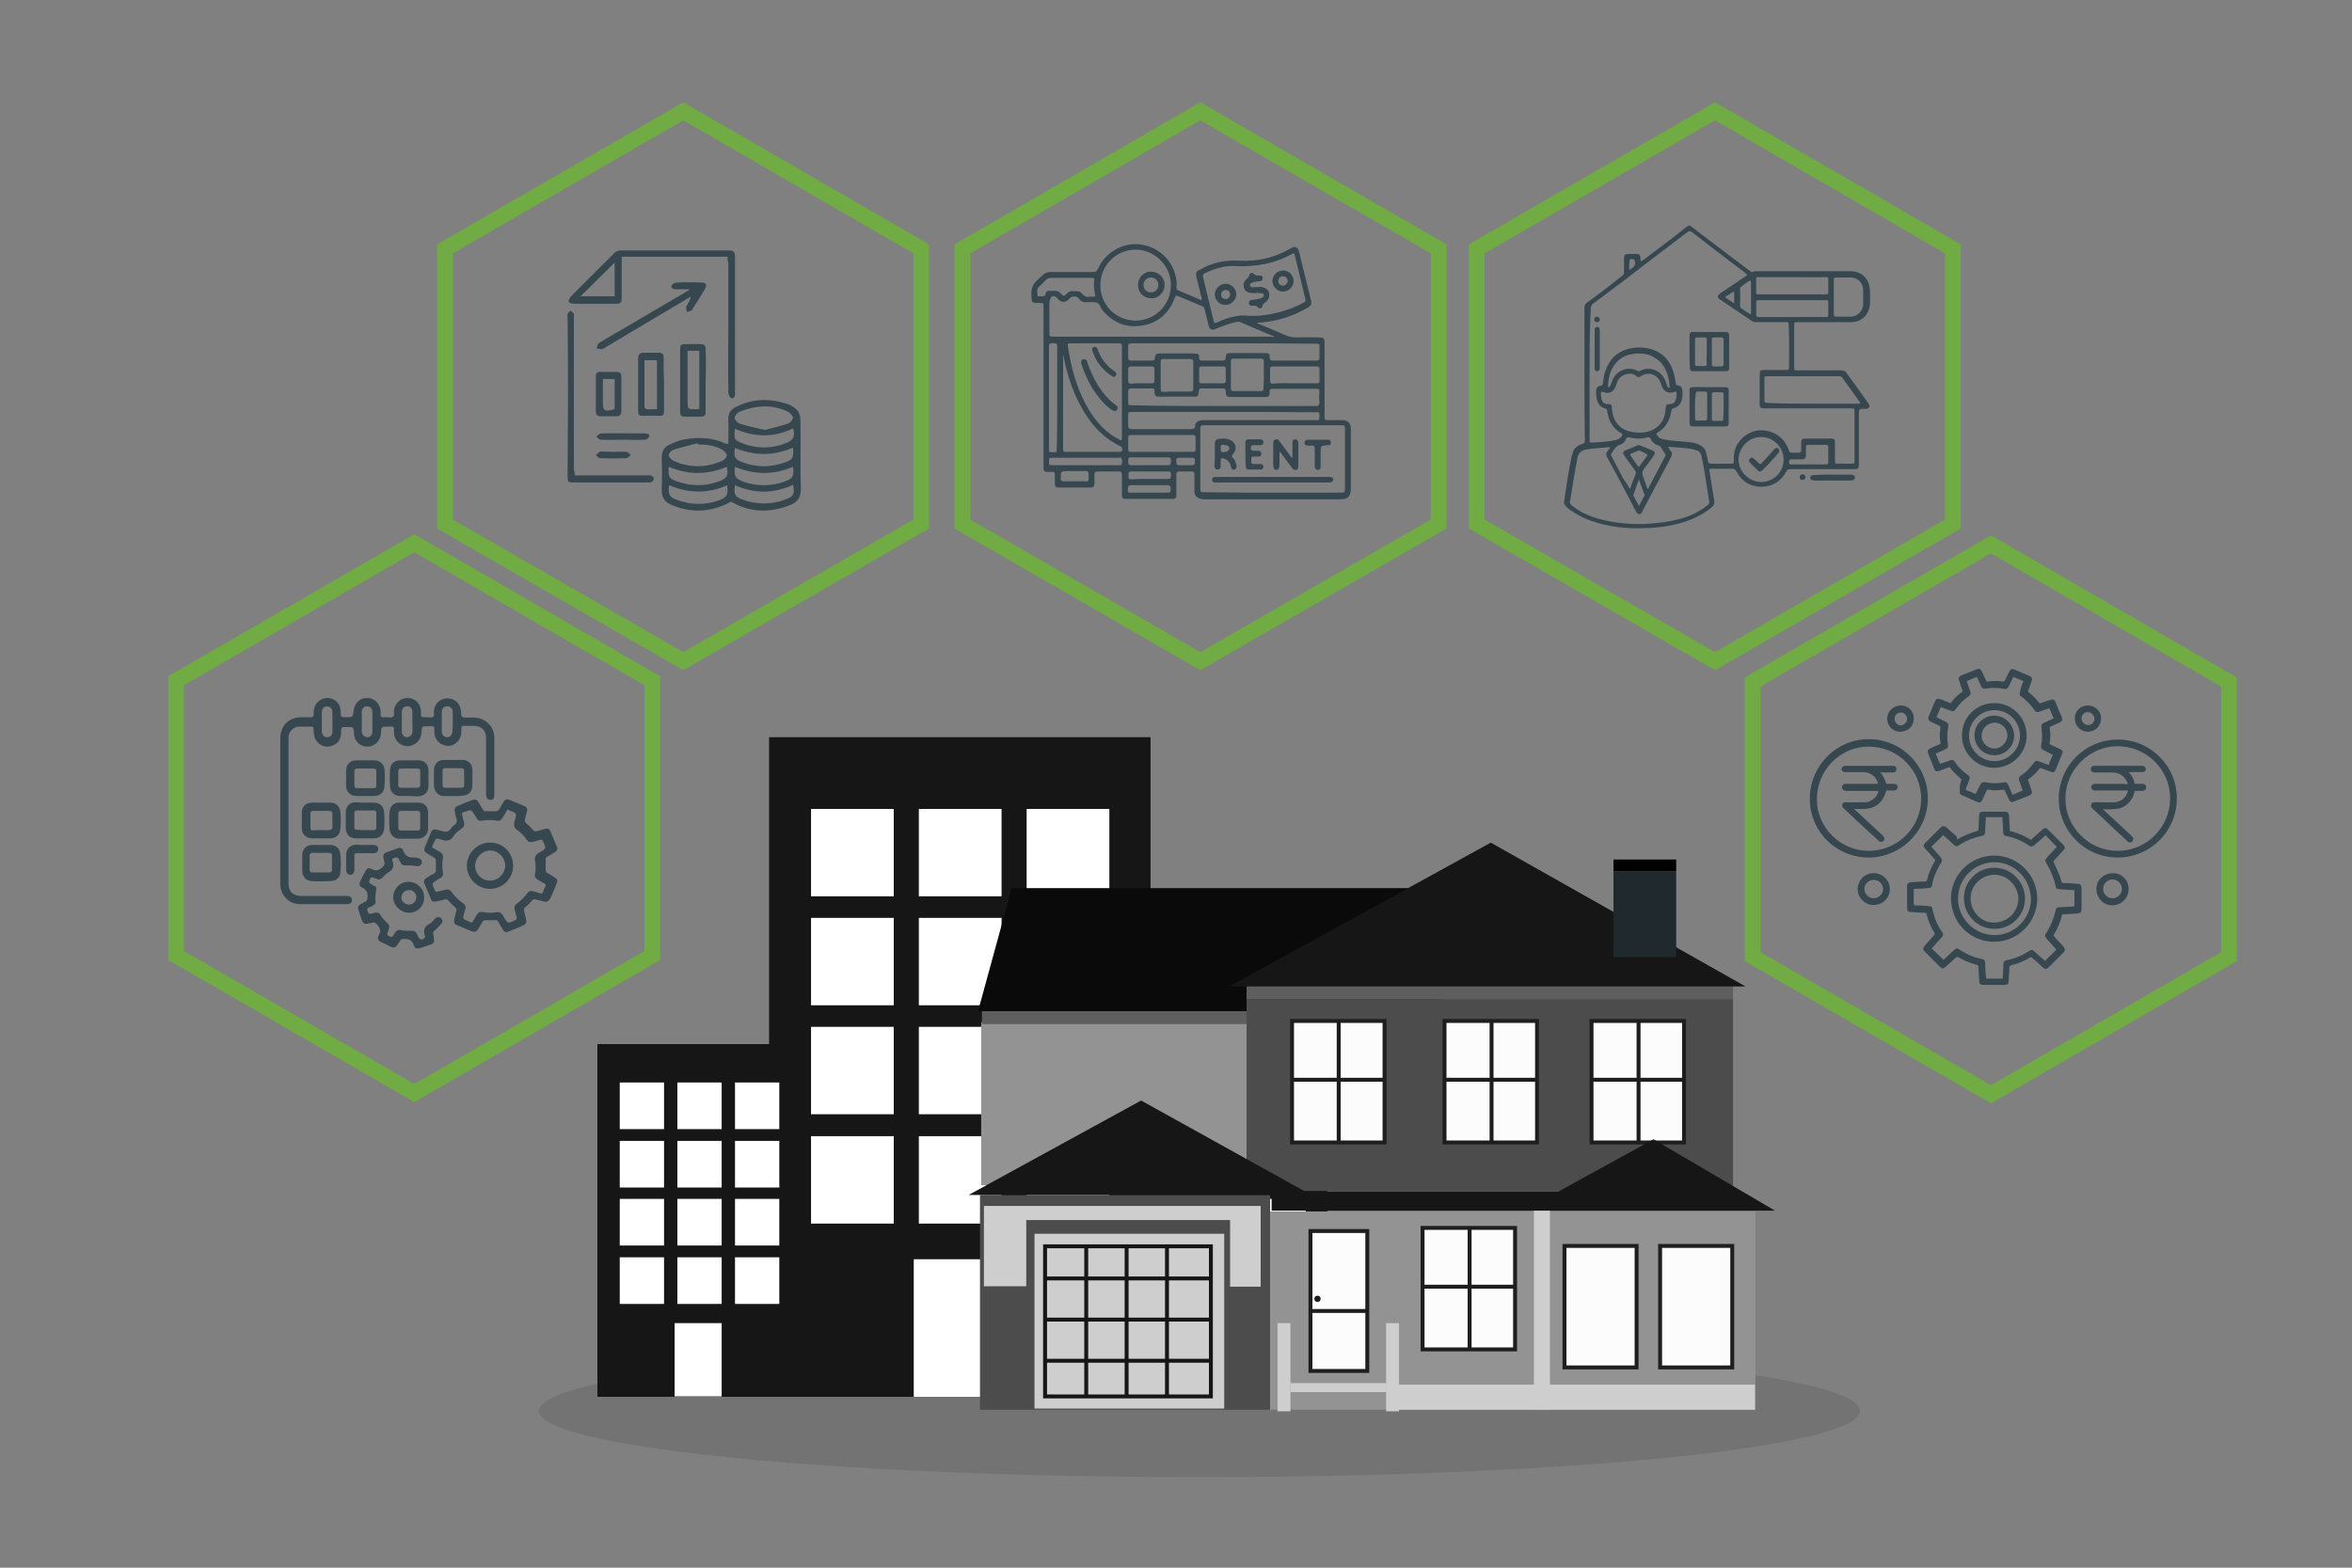 <?xml version="1.0" encoding="utf-8"?>
<!-- Generator: Adobe Illustrator 26.0.1, SVG Export Plug-In . SVG Version: 6.00 Build 0)  -->
<svg version="1.1" id="Layer_1" xmlns="http://www.w3.org/2000/svg" xmlns:xlink="http://www.w3.org/1999/xlink" x="0px" y="0px"
	 viewBox="0 0 600 400" style="enable-background:new 0 0 600 400;" xml:space="preserve">
<rect x="0" y="0" width="600" height="400" fill="#808080" stroke="none"/>
<style type="text/css">
	.st0{fill:none;stroke:#71AB43;stroke-width:4;stroke-miterlimit:10;}
	.st1{opacity:0.1;enable-background:new    ;}
	.st2{fill:#161616;}
	.st3{fill:#FFFFFF;}
	.st4{fill:#939393;}
	.st5{fill:#0A0A0A;}
	.st6{fill:#5E5E5E;}
	.st7{fill:#4C4C4C;}
	.st8{fill:#CECECE;}
	.st9{fill:#FCFCFC;stroke:#1E1E1E;stroke-miterlimit:10;}
	.st10{fill:none;stroke:#1E1E1E;stroke-miterlimit:10;}
	.st11{fill:#1E1E1E;}
	.st12{fill:#20292D;}
	.st13{fill:none;stroke:#161616;stroke-miterlimit:10;}
	.st14{fill:#36474F;}
</style>
<g>
	<polygon class="st0" points="44.9,173.7 44.9,243.8 105.7,278.9 166.4,243.8 166.4,173.7 105.7,138.6 	"/>
	<polygon class="st0" points="113.5,63.5 113.5,133.7 174.3,168.7 235,133.7 235,63.5 174.3,28.4 	"/>
	<polygon class="st0" points="245.5,63.5 245.5,133.7 306.2,168.7 367,133.7 367,63.5 306.2,28.4 	"/>
	<polygon class="st0" points="376.7,63.5 376.7,133.7 437.5,168.7 498.2,133.7 498.2,63.5 437.5,28.4 	"/>
	<polygon class="st0" points="447.1,174 447.1,244.1 507.9,279.2 568.6,244.1 568.6,174 507.9,138.9 	"/>
</g>
<ellipse class="st1" cx="306" cy="360" rx="168.5" ry="16.9"/>
<g>
	<g>
		<g>
			<rect x="196.2" y="188.1" class="st2" width="97.3" height="168.3"/>
			<g>
				<rect x="206.9" y="206.4" class="st3" width="21.1" height="22.3"/>
				<rect x="234.4" y="206.4" class="st3" width="21.1" height="22.3"/>
				<rect x="261.9" y="206.4" class="st3" width="21.1" height="22.3"/>
				<rect x="206.9" y="234.2" class="st3" width="21.1" height="22.3"/>
				<rect x="234.4" y="234.2" class="st3" width="21.1" height="22.3"/>
				<rect x="261.9" y="234.2" class="st3" width="21.1" height="22.3"/>
				<rect x="206.9" y="262" class="st3" width="21.1" height="22.3"/>
				<rect x="234.4" y="262" class="st3" width="21.1" height="22.3"/>
				<rect x="261.9" y="262" class="st3" width="21.1" height="22.3"/>
				<rect x="206.9" y="289.9" class="st3" width="21.1" height="22.3"/>
				<rect x="234.4" y="289.9" class="st3" width="21.1" height="22.3"/>
				<rect x="261.9" y="289.9" class="st3" width="21.1" height="22.3"/>
				<rect x="233.1" y="321.3" class="st3" width="22.4" height="35.1"/>
			</g>
		</g>
		<g>
			<rect x="152.4" y="266.4" class="st2" width="52" height="90"/>
			<g>
				<rect x="158.1" y="276.2" class="st3" width="11.3" height="11.9"/>
				<rect x="172.8" y="276.2" class="st3" width="11.3" height="11.9"/>
				<rect x="187.5" y="276.2" class="st3" width="11.3" height="11.9"/>
				<rect x="158.1" y="291.1" class="st3" width="11.3" height="11.9"/>
				<rect x="172.8" y="291.1" class="st3" width="11.3" height="11.9"/>
				<rect x="187.5" y="291.1" class="st3" width="11.3" height="11.9"/>
				<rect x="158.1" y="305.9" class="st3" width="11.3" height="11.9"/>
				<rect x="172.8" y="305.9" class="st3" width="11.3" height="11.9"/>
				<rect x="187.5" y="305.9" class="st3" width="11.3" height="11.9"/>
				<rect x="158.1" y="320.8" class="st3" width="11.3" height="11.9"/>
				<rect x="172.8" y="320.8" class="st3" width="11.3" height="11.9"/>
				<rect x="187.5" y="320.8" class="st3" width="11.3" height="11.9"/>
				<rect x="172.1" y="337.6" class="st3" width="12" height="18.7"/>
			</g>
		</g>
		<g>
			<rect x="286.6" y="266.4" class="st2" width="52" height="90"/>
			<g>
				<rect x="292.3" y="276.2" class="st3" width="11.3" height="11.9"/>
				<rect x="307" y="276.2" class="st3" width="11.3" height="11.9"/>
				<rect x="321.8" y="276.2" class="st3" width="11.3" height="11.9"/>
				<rect x="292.3" y="291.1" class="st3" width="11.3" height="11.9"/>
				<rect x="307" y="291.1" class="st3" width="11.3" height="11.9"/>
				<rect x="321.8" y="291.1" class="st3" width="11.3" height="11.9"/>
				<rect x="292.3" y="305.9" class="st3" width="11.3" height="11.9"/>
				<rect x="307" y="305.9" class="st3" width="11.3" height="11.9"/>
				<rect x="321.8" y="305.9" class="st3" width="11.3" height="11.9"/>
				<rect x="292.3" y="320.8" class="st3" width="11.3" height="11.9"/>
				<rect x="307" y="320.8" class="st3" width="11.3" height="11.9"/>
				<rect x="321.8" y="320.8" class="st3" width="11.3" height="11.9"/>
				<rect x="306.4" y="337.6" class="st3" width="12" height="18.7"/>
			</g>
		</g>
	</g>
	<g>
		<rect x="250.3" y="260.8" class="st4" width="115.7" height="41.6"/>
		<rect x="323.8" y="309.1" class="st4" width="124" height="50.6"/>
		<g>
			<polygon class="st5" points="258.1,226.6 249.5,258 365.7,258 378.3,226.6 			"/>
			<rect x="250.5" y="258" class="st6" width="115.4" height="3.3"/>
		</g>
		<rect x="250" y="304.9" class="st7" width="74" height="54.8"/>
		<rect x="263.9" y="314.8" class="st8" width="48.4" height="44.6"/>
		<polygon class="st8" points="251,307.7 251,328.2 261.8,328.2 261.8,311.3 313.8,311.3 313.8,328.3 321.6,328.3 321.6,307.7 		"/>
		<rect x="334.3" y="314.1" class="st9" width="14.5" height="35.7"/>
		<line class="st10" x1="334.5" y1="334.5" x2="348.8" y2="334.5"/>
		<circle class="st11" cx="336.1" cy="331.4" r="0.8"/>
		<rect x="356.6" y="353.3" class="st8" width="91.1" height="6.4"/>
		<rect x="391.3" y="308.7" class="st8" width="4.1" height="50.9"/>
		<rect x="318" y="254.9" class="st7" width="124.1" height="49"/>
		<g>
			<rect x="329.6" y="260.5" class="st9" width="23.6" height="31"/>
			<g>
				<line class="st10" x1="329.6" y1="275.5" x2="352.9" y2="275.5"/>
				<line class="st10" x1="341.5" y1="260.4" x2="341.5" y2="291.2"/>
			</g>
		</g>
		<g>
			<rect x="362.9" y="313.3" class="st9" width="23.6" height="31"/>
			<g>
				<line class="st10" x1="362.9" y1="328.3" x2="386.3" y2="328.3"/>
				<line class="st10" x1="374.9" y1="313.2" x2="374.9" y2="344"/>
			</g>
		</g>
		<g>
			<rect x="368.5" y="260.5" class="st9" width="23.6" height="31"/>
			<g>
				<line class="st10" x1="368.5" y1="275.5" x2="391.9" y2="275.5"/>
				<line class="st10" x1="380.5" y1="260.4" x2="380.5" y2="291.2"/>
			</g>
		</g>
		<g>
			<rect x="406" y="260.5" class="st9" width="23.6" height="31"/>
			<g>
				<line class="st10" x1="406" y1="275.5" x2="429.4" y2="275.5"/>
				<line class="st10" x1="418" y1="260.4" x2="418" y2="291.2"/>
			</g>
		</g>
		<g>
			<rect x="318" y="251.4" class="st6" width="124.1" height="3.5"/>
			<polygon class="st2" points="313.6,251.7 445.3,251.7 380.3,215 			"/>
			<rect x="411.6" y="222.3" class="st12" width="16" height="21.9"/>
			<rect x="411.6" y="219.3" width="16" height="3"/>
		</g>
		<polygon class="st2" points="452.8,308.9 421.8,290.7 397.6,304 332.9,304 291.1,280.8 247.1,304.9 324.4,304.9 324.4,308.9 		"/>
		<g>
			<rect x="266.6" y="318" class="st13" width="42.3" height="38.3"/>
			<line class="st13" x1="277.1" y1="318.2" x2="277.1" y2="356.1"/>
			<line class="st13" x1="287.4" y1="318.2" x2="287.4" y2="356.1"/>
			<line class="st13" x1="297.7" y1="318.2" x2="297.7" y2="356.1"/>
			<line class="st13" x1="266.6" y1="326.2" x2="308.8" y2="326.2"/>
			<line class="st13" x1="266.6" y1="336.7" x2="308.8" y2="336.7"/>
			<line class="st13" x1="266.6" y1="347.2" x2="308.8" y2="347.2"/>
		</g>
		<rect x="399.1" y="317.9" class="st9" width="18.4" height="31"/>
		<rect x="423.5" y="317.9" class="st9" width="18.4" height="31"/>
		<rect x="325.9" y="337.6" class="st8" width="3.3" height="22.5"/>
		<rect x="353.6" y="337.6" class="st8" width="3.3" height="22.5"/>
		<rect x="329.2" y="352.9" class="st8" width="24.5" height="2.3"/>
	</g>
</g>
<g>
	<g>
		<g>
			<g>
				<path class="st14" d="M320.3,82.3c2.4,1,4.9,2,7.3,3.1c1.1,0.5,2.2,0.7,3.4,0.7c1.8-0.1,3.7,0,5.5,0c1.2,0,1.4,0.2,1.4,1.4
					c0,6.2,0,12.5,0,18.7c0,1,0,1,1,1c1.2,0,2.4,0,3.6,0s2,0.7,2.1,1.9c0,0.2,0,0.5,0,0.7c0,5,0,9.9,0,14.9c0,0.3,0,0.7-0.1,1
					c-0.2,0.9-0.7,1.5-1.6,1.6c-0.4,0.1-0.8,0.1-1.2,0.1c-11.4,0-22.8,0-34.3,0c-0.3,0-0.7,0-1-0.1c-1.1-0.2-1.7-0.9-1.7-2
					c0-1.4,0-2.8,0-4.3c0-0.5-0.2-0.8-0.7-0.7c-1.1,0-2.1,0-3.2,0c-0.5,0-0.7,0.2-0.7,0.7c0,1.7,0,3.4,0,5.2c0,0.9-0.2,1.1-1.1,1.1
					c-3.9,0-7.8,0-11.7,0c-0.9,0-1.1-0.2-1.1-1.1c0-1.7,0-3.4,0-5c0-0.6-0.1-0.9-0.8-0.9c-1.8,0-3.6,0-5.4,0c-0.6,0-0.8,0.2-0.8,0.8
					c0,0.7,0,1.4,0,2.2c0,0.8-0.3,1.1-1,1.1c-2.7,0-5.4,0-8.1,0c-0.7,0-1-0.2-1-1s0-1.6,0-2.4c0-0.4-0.2-0.6-0.6-0.6
					c-0.5,0-0.9,0-1.4,0c-0.6,0-0.9-0.3-0.9-0.9c0-0.2,0-0.4,0-0.6c0-13.5,0-27.1,0-40.6c0-1,0-1-1-1c-2.1,0-2,0-2.1-2.1
					c-0.1-1.6,0.4-2.7,1.6-3.8c2.3-2.1,1.7-2,5.1-2c3,0,6.1,0,9.1,0c0.6,0,0.9-0.2,1.2-0.8c1.8-4.2,6.5-6.9,11-6.2
					c4.8,0.7,8.5,4.5,9,9.2c0.1,0.5,0.1,1,0,1.5c0,0.6,0.1,0.9,0.7,1.1c1.7,0.7,3.4,1.4,5.2,2.2c0.2,0.1,0.4,0.2,0.5,0.1
					c0.2-0.2,0-0.4,0-0.6c-0.4-1.8-0.9-3.5-1.3-5.3c-0.2-0.9-0.1-1.3,0.7-1.7c3.1-1.8,6.4-2.6,10-2.4c4.7,0.3,9.2-0.7,13.3-3.1
					c1.2-0.7,1.9-0.4,2.2,0.9c1,4.1,2,8.1,3,12.2c0.3,1.1,0.1,1.4-0.8,2c-3.8,2.2-7.8,3.5-12.2,3.8c-0.4,0-0.8,0.1-1.2,0.1
					C320.4,82.2,320.4,82.2,320.3,82.3z M324.7,125.7c5.8,0,11.6,0,17.3,0c1,0,1.1,0,1.1-1.1c0-5,0-10,0-15c0-1.1-0.1-1.1-1.1-1.1
					c-11.5,0-23.1,0-34.6,0c-1.1,0-1.2,0.1-1.2,1.1c0,4.9,0,9.9,0,14.8c0,1.1,0,1.2,1.2,1.2C313.2,125.7,319,125.7,324.7,125.7z
					 M325.1,85.9c-3-1.3-5.9-2.5-8.7-3.7c-0.4-0.2-0.8-0.1-1.2,0c-1.7,0.4-3.4,1-5,1.7c-1,0.5-1.7,0.1-1.9-0.9
					c-0.3-1.4-0.7-2.7-1-4.1c-0.1-0.4-0.3-0.7-0.7-0.8c-1.9-0.8-3.8-1.6-5.7-2.4c-0.9-0.4-0.9-0.4-1.3,0.5c-1.5,3.9-4.3,6.3-8.5,6.9
					c-4,0.6-7.3-0.9-9.9-4c-0.5-0.6-0.6-1.7-1.5-1.9c-0.8-0.2-1.7-0.1-2.5-0.1c-0.8,0.1-1.5-0.2-2-0.9c-0.4-0.6-1-0.6-1.6-0.5
					c-0.5,0.1-0.7,0.5-1.1,0.8c-0.8,0.7-1.6,0.7-2.4,0c-0.2-0.2-0.4-0.5-0.7-0.7c-0.4-0.3-0.9-0.4-1.2,0c-0.3,0.4-0.5,0.9-0.5,1.5
					c0,2.5,0,5,0,7.5c0,1.1,0,1.1,1.2,1.1c18.5,0,36.9,0,55.4,0C324.5,86,324.8,86.1,325.1,85.9z M318.5,80.6c1.6,0,2.9,0,4.1-0.2
					c3.5-0.5,6.9-1.5,10-3.2c0.4-0.2,0.5-0.4,0.4-0.9c-0.9-3.7-1.8-7.5-2.7-11.2c-0.1-0.4-0.2-0.6-0.7-0.3
					c-4.5,2.5-9.3,3.3-14.3,3.1c-2.8-0.2-5.4,0.6-7.9,1.8c-0.5,0.2-0.6,0.5-0.5,1c0.9,3.7,1.8,7.5,2.7,11.2c0.1,0.5,0.3,0.6,0.8,0.4
					C313,81.1,315.9,80.2,318.5,80.6z M280.7,72.8c0,5,4,9,9,9s9-4,9-9.1c0-4.9-4.1-9-9-9C284.7,63.7,280.7,67.7,280.7,72.8z
					 M286.2,100c0-3.9,0-7.7,0-11.6c0-0.4,0-0.8-0.6-0.8c-4.2,0-8.4,0-12.6,0c-0.5,0-0.7,0.2-0.6,0.6c0.1,0.6,0.2,1.2,0.3,1.9
					c0.9,5.1,2.4,10,5.1,14.5c1.9,3.1,4.3,5.8,7.6,7.5c0.7,0.4,0.8,0.3,0.8-0.5C286.2,107.8,286.2,103.9,286.2,100z M312.2,87.6
					c-4.1,0-8.2,0-12.2,0c-3.8,0-7.6,0-11.4,0c-0.6,0-0.9,0.2-0.8,0.8c0,1,0,1.9,0,2.9c0,0.5,0.2,0.7,0.7,0.7c1.8,0,3.6,0,5.4,0
					c0.5,0,0.7-0.2,0.7-0.6c0.1-1,0.3-1.2,1.3-1.2c2.9,0,5.8,0,8.7,0c1.1,0,1.3,0.1,1.3,1.2c0,0.4,0.2,0.6,0.6,0.6
					c1.8,0,3.7,0,5.5,0c0.5,0,0.6-0.2,0.7-0.7c0-1,0.2-1.2,1.3-1.2c2.9,0,5.8,0,8.7,0c1.1,0,1.2,0.1,1.2,1.2c0,0.5,0.2,0.7,0.7,0.7
					c3.8,0,7.5,0,11.3,0c0.5,0,0.7-0.2,0.7-0.7c0-0.9,0-1.8,0-2.7c0-0.9,0-0.9-1-0.9C327.8,87.6,320,87.6,312.2,87.6z M312.2,103.6
					c7.8,0,15.7,0,23.5,0c0.6,0,0.9-0.2,0.9-0.9c-0.1-0.9-0.1-1.8,0-2.7c0-0.7-0.2-0.8-0.9-0.8c-3.7,0-7.3,0-11,0
					c-0.6,0-0.9,0.2-0.8,0.8c0,1.1-0.2,1.3-1.3,1.3c-2.8,0-5.7,0-8.5,0c-1.2,0-1.4-0.2-1.4-1.4c0-0.6-0.2-0.8-0.8-0.8
					c-1.7,0-3.3,0-5,0c-1,0-1,0-1.1,1c0,0.8-0.3,1.1-1,1.1c-0.5,0-0.9,0-1.4,0c-2.6,0-5.1,0-7.7,0c-0.9,0-1.1-0.2-1.2-1.1
					c0-0.2,0-0.3,0-0.5c0-0.4-0.1-0.5-0.5-0.5c-1.8,0-3.7,0-5.5,0c-0.5,0-0.7,0.2-0.7,0.7c0,0.9,0,1.7,0,2.6c0,1,0,1,1,1
					C296.6,103.6,304.4,103.6,312.2,103.6z M312.2,105.1c-1.7,0-3.5,0-5.2,0c-6.1,0-12.1,0-18.2,0c-1,0-1,0-1,1.1c0,0.8,0,1.6,0,2.4
					c0,0.7,0.2,0.9,0.9,0.9c4.9,0,9.9,0,14.8,0c0.8,0,1.4,0,1.4-1c0-0.6,0.6-1,1.2-1.2c0.4-0.1,0.8-0.1,1.2-0.1c9.4,0,18.7,0,28.1,0
					c0.2,0,0.5,0,0.7,0s0.4,0,0.4-0.2c0.1-0.5,0.2-1.1,0-1.6c-0.2-0.4-0.7-0.2-1-0.2C327.7,105.1,320,105.1,312.2,105.1z
					 M271.2,90.4c0,8.1,0,16.2,0,24.3c0,0.5,0.2,0.6,0.7,0.6c4.6,0,9.1,0,13.7,0c0.6,0,0.7-0.2,0.7-0.8c0-0.3-0.2-0.5-0.4-0.6
					c-0.5-0.2-1-0.5-1.5-0.8c-4-2.3-6.7-5.7-8.8-9.7C273.4,99.4,272.1,95,271.2,90.4z M296.4,111c-2.6,0-5.2,0-7.8,0
					c-0.6,0-0.8,0.2-0.8,0.8c0,0.9,0,1.8,0,2.7c0,0.6,0.2,0.9,0.9,0.8c2.2,0,4.4,0,6.6,0c2.9,0,5.8,0,8.7,0c1,0,1,0,1-1
					c0-0.8,0-1.7,0-2.5c0-0.7-0.2-0.8-0.8-0.8C301.5,111,298.9,111,296.4,111z M322.4,95.7c0-1.1,0-2.3,0-3.4c0-0.6-0.2-0.8-0.8-0.8
					c-2.3,0-4.5,0-6.8,0c-0.6,0-0.8,0.1-0.8,0.7c0,2.3,0,4.6,0,6.8c0,0.6,0.2,0.8,0.8,0.8c2.3,0,4.6,0,6.8,0c0.6,0,0.8-0.2,0.7-0.8
					C322.4,98,322.4,96.9,322.4,95.7z M300.2,99.9c1.2,0,2.3,0,3.5,0c0.5,0,0.7-0.2,0.7-0.7c0-2.3,0-4.6,0-6.9
					c0-0.5-0.2-0.7-0.7-0.7c-2.3,0-4.6,0-6.9,0c-0.5,0-0.7,0.1-0.7,0.7c0,2.3,0,4.7,0,7c0,0.6,0.2,0.7,0.8,0.7
					C297.9,99.9,299.1,99.9,300.2,99.9z M269.7,101.5c0-4.3,0-8.7,0-13c0-0.3,0.1-0.6-0.2-0.8c-0.5-0.2-1.1-0.2-1.6,0
					c-0.4,0.1-0.3,0.5-0.3,0.9c0,8.6,0,17.2,0,25.9c0,0.9,0,0.9,1,0.9s1,0,1-1C269.7,110,269.7,105.7,269.7,101.5z M277.9,75.7
					c0.4,0,0.5,0,0.7,0c0.9,0,0.9,0,0.7-0.8c-0.2-1-0.3-2.1-0.2-3.1c0.1-0.8,0.1-0.9-0.8-0.9c-3.4,0-6.8,0-10.1,0
					c-0.6,0-1.1,0.2-1.5,0.6c-0.5,0.6-1,1.1-1.6,1.6c-0.4,0.3-0.5,0.7-0.5,1.2c0.1,1.6-0.2,1.3,1.4,1.3c0.5,0,0.7-0.2,0.7-0.6
					c0.1-0.6,0.5-0.8,1-0.8c0.4,0,0.8,0,1.3,0s1,0.1,1.4,0.5c1,1,1,1,2,0c0.7-0.7,1.5-0.3,2.2-0.4c0.5-0.1,1,0.1,1.4,0.6
					C276.5,75.5,277.2,75.9,277.9,75.7z M330.2,97.8c1.9,0,3.8,0,5.7,0c0.5,0,0.8-0.1,0.7-0.7c0-1,0-2,0-2.9c0-0.5-0.2-0.7-0.7-0.7
					c-3.7,0-7.5,0-11.2,0c-0.6,0-0.7,0.2-0.7,0.8c0,0.9,0,1.9,0,2.8c0,0.6,0.2,0.8,0.8,0.8C326.5,97.7,328.3,97.8,330.2,97.8z
					 M276.9,118.7c2.8,0,5.7,0,8.5,0c0.2,0,0.6,0.1,0.7-0.2c0.2-0.5,0.2-1,0-1.5c-0.1-0.4-0.5-0.2-0.8-0.2c-5.6,0-11.2,0-16.8,0
					c-0.9,0-0.9,0-0.9,1c0,0.9,0,0.9,0.9,0.9C271.4,118.7,274.2,118.7,276.9,118.7z M309.2,97.8c0.9,0,1.9,0,2.8,0
					c0.4,0,0.7-0.1,0.7-0.6c0-1,0-2.1,0-3.1c0-0.4-0.2-0.6-0.6-0.6c-1.9,0-3.7,0-5.6,0c-0.4,0-0.6,0.2-0.6,0.6c0,1,0,2.1,0,3.1
					c0,0.5,0.2,0.6,0.6,0.6C307.4,97.8,308.3,97.8,309.2,97.8z M291.1,97.8c0.9,0,1.9,0,2.8,0c0.4,0,0.6-0.2,0.6-0.6c0-1,0-2,0-3.1
					c0-0.4-0.2-0.6-0.6-0.6c-1.8,0-3.6,0-5.4,0c-0.5,0-0.7,0.2-0.7,0.7c0,1,0,2,0,3c0,0.5,0.2,0.7,0.7,0.7
					C289.3,97.8,290.2,97.8,291.1,97.8z M293.2,122.2c1.6,0,3.2,0,4.8,0c0.5,0,0.7-0.2,0.7-0.7c0-0.2,0-0.4,0-0.6
					c0-0.5-0.2-0.6-0.6-0.6c-3.2,0-6.4,0-9.6,0c-0.4,0-0.7,0.2-0.6,0.6c0,0.2,0,0.4,0,0.6c-0.1,0.6,0.1,0.8,0.7,0.8
					C290.1,122.2,291.6,122.2,293.2,122.2z M293.3,118.7c1.6,0,3.2,0,4.7,0c0.5,0,0.7-0.2,0.7-0.7c0-0.2,0-0.4,0-0.6
					c0-0.5-0.2-0.7-0.6-0.7c-3.2,0-6.4,0-9.6,0c-0.8,0-0.7,0.5-0.7,1s0,1,0.7,1C290.1,118.7,291.7,118.7,293.3,118.7z M293.2,125.7
					c1.6,0,3.2,0,4.7,0c0.8,0,0.8-0.4,0.7-0.9c0-0.5,0.1-1-0.7-1c-3.1,0-6.3,0-9.4,0c-0.8,0-0.7,0.5-0.8,1c0,0.5,0,1,0.7,0.9
					C290.1,125.7,291.6,125.7,293.2,125.7z M274.2,122.8c0.6,0,1.2,0,1.7,0c2.1,0,1.8,0.4,1.8-1.9c0-0.5-0.2-0.7-0.7-0.7
					c-1.5,0-3,0-4.5,0c-1.9,0-1.9,0-1.9,1.9c0,0.5,0.2,0.7,0.7,0.7C272.3,122.8,273.2,122.8,274.2,122.8z M302.5,118.7
					c0.5,0,1,0,1.5,0c0.6,0,0.9-0.2,0.8-0.8c0-0.1,0-0.2,0-0.3c0.1-0.6-0.2-0.8-0.8-0.8c-0.9,0-1.7,0-2.6,0c-1.4,0-1.4,0-1.3,1.3
					c0,0.4,0.2,0.6,0.6,0.6C301.3,118.7,301.9,118.7,302.5,118.7z"/>
				<path class="st14" d="M324.7,123.1c-4.7,0-9.4,0-14.1,0c-0.2,0-0.5,0-0.7,0c-0.4,0-0.7-0.3-0.7-0.7c0-0.4,0.3-0.7,0.7-0.7
					c0.2,0,0.5,0,0.7,0c9.4,0,18.7,0,28.1,0c0.3,0,0.5,0,0.8,0c0.4,0.1,0.6,0.3,0.6,0.7c0,0.4-0.3,0.6-0.7,0.7c-0.3,0-0.5,0-0.8,0
					C334.1,123.1,329.4,123.1,324.7,123.1z"/>
				<path class="st14" d="M329.7,116.7c0-1.2,0-2.4,0-3.6c0-0.5,0.1-1,0.7-1s0.8,0.5,0.8,1c0,2,0,3.9,0,5.9c0,0.4-0.1,0.8-0.6,0.9
					s-0.7-0.2-1-0.5c-0.9-1.2-1.7-2.3-2.6-3.5c-0.1-0.2-0.3-0.3-0.6-0.7c0,1.2,0,2.3,0,3.3s-0.3,1.4-0.8,1.4s-0.8-0.4-0.8-1.4
					c0-1.7,0-3.4,0-5.2c0-0.5,0-1,0.6-1.2s0.8,0.3,1.1,0.6c1,1.3,2,2.7,2.9,4C329.6,116.7,329.7,116.7,329.7,116.7z"/>
				<path class="st14" d="M309.9,116c0-1,0-1.9,0-2.9c0-0.6,0.3-0.9,0.9-1.1c0.9-0.1,1.8-0.2,2.6,0.1c1.8,0.5,2.4,2.4,1.1,3.8
					c-0.3,0.3-0.4,0.5,0,0.9c0.5,0.5,0.7,1.1,0.9,1.8c0.1,0.5,0.1,1-0.5,1.2s-0.8-0.3-0.9-0.8c-0.2-1-0.8-1.7-1.8-2
					c-0.5-0.2-0.8-0.1-0.8,0.5c0,0.4,0,0.8,0,1.3s-0.1,1-0.8,1c-0.6,0-0.8-0.5-0.8-1C309.9,117.9,309.9,117,309.9,116z M311.4,114.5
					c0,0.5,0,0.9,0.7,0.9c0.9-0.1,1.5-0.4,1.5-1s-0.5-0.8-1.5-0.9C311.3,113.4,311.4,114,311.4,114.5z"/>
				<path class="st14" d="M317.7,116c0-1,0-1.9,0-2.9c0-0.8,0.2-1,1-1c0.9,0,1.8,0,2.7,0c0.5,0,0.9,0.2,0.9,0.7
					c0,0.6-0.4,0.8-0.9,0.8c-0.6,0-1.1,0-1.7,0c-0.5,0-0.6,0.3-0.6,0.7c0,0.4,0.1,0.7,0.6,0.7c0.4,0,0.9,0,1.3,0s0.8,0.3,0.8,0.8
					s-0.4,0.7-0.9,0.7c-0.3,0-0.6,0-0.8,0c-0.9,0-0.9,0-0.9,0.9c0,1,0,1,1,1c0.4,0,0.9,0,1.3,0c0.5,0,0.8,0.2,0.8,0.7
					c0,0.4-0.3,0.7-0.7,0.7c-1,0-2.1,0-3.1,0c-0.5,0-0.7-0.4-0.7-0.9C317.7,118,317.7,117,317.7,116z"/>
				<path class="st14" d="M336.2,112.2c0.8,0,1.6,0,2.4,0c0.5,0,0.9,0.2,0.9,0.7c0,0.6-0.4,0.7-0.9,0.7c-1.7,0.1-1.7,0.1-1.7,1.8
					c0,1.2,0,2.3,0,3.5c0,0.5-0.1,1-0.7,1s-0.8-0.5-0.8-1c0-1.5,0-3,0-4.5c0-0.5-0.2-0.7-0.7-0.7c-0.4,0-0.7,0-1.1,0
					c-0.5,0-0.8-0.2-0.8-0.7s0.3-0.8,0.8-0.8C334.5,112.2,335.4,112.2,336.2,112.2L336.2,112.2z"/>
				<path class="st14" d="M320.3,74.8c-0.5,0-0.9,0-1.4-0.1c-0.8-0.1-1.4-0.6-1.6-1.4s0-1.5,0.7-2.1c0.3-0.3,0.6-0.5,0.7-1
					c0.1-0.6,0.8-0.7,1.2-0.3c0.3,0.4,0.6,0.4,1.1,0.4c0.7-0.1,1.2,0.2,1.1,0.7c0,0.6-0.5,0.8-1,0.8s-1.1,0.1-1.6,0.3
					c-0.4,0.1-0.7,0.3-0.6,0.8c0.1,0.4,0.5,0.4,0.9,0.4c0.6,0,1.1-0.1,1.7-0.1c1.5,0.1,2.4,0.9,2.3,2.3c-0.1,0.8-0.5,1.3-1.1,1.7
					c-0.3,0.2-0.6,0.4-0.6,0.8c-0.1,0.7-0.8,0.9-1.2,0.4c-0.3-0.4-0.7-0.4-1.1-0.4c-0.6,0-1.2,0.1-1.2-0.7c0-0.7,0.5-0.8,1.1-0.8
					c0.7-0.1,1.5-0.2,2.2-0.5c0.3-0.2,0.6-0.4,0.5-0.8s-0.4-0.4-0.8-0.4C321,74.7,320.6,74.7,320.3,74.8
					C320.3,74.7,320.3,74.7,320.3,74.8z"/>
				<path class="st14" d="M312.6,77.8c-1.5,0-2.7-1.2-2.7-2.7c0-1.4,1.3-2.7,2.8-2.7c1.4,0,2.7,1.3,2.7,2.7
					C315.3,76.6,314.1,77.8,312.6,77.8z M313.8,75.1c0-0.7-0.5-1.1-1.1-1.1c-0.7,0-1.2,0.5-1.2,1.2s0.5,1.1,1.2,1.1
					C313.3,76.3,313.8,75.8,313.8,75.1z"/>
				<path class="st14" d="M330,71.7c0,1.5-1.3,2.7-2.7,2.7c-1.5,0-2.7-1.3-2.7-2.7c0-1.5,1.3-2.7,2.8-2.7
					C328.8,69,330,70.3,330,71.7z M328.5,71.7c0-0.7-0.5-1.2-1.2-1.2s-1.2,0.5-1.2,1.2s0.4,1.1,1.1,1.2
					C327.9,72.9,328.4,72.4,328.5,71.7z"/>
				<path class="st14" d="M290.3,72.7c0-1.9,1.5-3.4,3.3-3.4c1.9,0,3.5,1.5,3.5,3.4s-1.6,3.5-3.4,3.4
					C291.7,76.1,290.3,74.6,290.3,72.7z M293.6,70.8c-1,0-1.9,0.8-1.9,1.9s0.8,1.9,1.9,1.9s1.9-0.8,1.9-1.9
					C295.5,71.6,294.7,70.8,293.6,70.8z"/>
				<path class="st14" d="M275.8,92.4c0-0.4,0.1-0.6,0.5-0.7c0.3-0.1,0.7,0,0.9,0.3c0.2,0.3,0.2,0.6,0.3,0.8c1.2,3.4,2.8,6.4,5.3,9
					c0.6,0.6,1.2,1.1,1.9,1.6c0.4,0.3,0.6,0.6,0.3,1.1c-0.3,0.5-0.7,0.4-1.2,0.2c-1.8-1.2-3.1-2.7-4.3-4.4c-1.6-2.2-2.7-4.7-3.6-7.3
					C275.8,92.7,275.8,92.5,275.8,92.4z"/>
				<path class="st14" d="M279.3,88.5c0.4,0,0.6,0.3,0.7,0.6c0.8,2.4,2.3,4.3,4.4,5.7c0.4,0.3,0.5,0.6,0.3,1c-0.3,0.4-0.7,0.5-1,0.2
					c-2.4-1.6-4.2-3.7-5-6.5C278.4,88.9,278.8,88.5,279.3,88.5z"/>
			</g>
		</g>
	</g>
	<g>
		<g>
			<g>
				<path class="st14" d="M71.5,206.8c0-6.1,0-12.2,0-18.3c0-3.3,2.1-5.5,5.5-5.5c0.8,0,1.6,0,2.4,0c0.4,0,0.6-0.2,0.6-0.6
					c0-0.5,0-1,0.1-1.4c0.3-1.8,1.9-3,3.6-2.9c1.9,0.1,3.2,1.6,3.2,3.4c0,1.5,0,1.5,1.5,1.5c1.6,0,1.6,0,1.8-1.6
					c0.2-2,1.7-3.4,3.6-3.3c1.9,0.1,3.3,1.6,3.3,3.6c0,1.4-0.1,1.3,1.3,1.3c0.6,0,1.3,0.2,1.8-0.1c0.6-0.4,0.2-1.1,0.3-1.7
					c0.3-1.9,1.8-3.2,3.7-3.1c1.8,0.1,3.2,1.6,3.2,3.5c0,1.5-0.2,1.4,1.4,1.4c0.6,0,1.3,0.2,1.7-0.1c0.4-0.4,0.1-1,0.2-1.6
					c0.2-1.8,1.7-3.2,3.5-3.1c1.9,0,3.3,1.4,3.4,3.4c0.1,1.5,0.1,1.5,1.7,1.5c0.9,0,1.7-0.1,2.6,0.1c2.4,0.5,4.2,2.5,4.2,5
					c0,4.8,0,9.7,0,14.5c0,0.2,0,0.3,0,0.5c-0.1,0.5-0.4,0.9-1,0.9c-0.5,0-0.9-0.3-1-0.8c-0.1-0.3-0.1-0.6-0.1-1c0-4.6,0-9.3,0-13.9
					c0-2.1-1.1-3.2-3.3-3.2c-0.7,0-1.4,0-2.1,0c-0.9,0-0.9,0-0.9,1c0,0.5,0,0.9-0.1,1.4c-0.4,1.7-2,2.9-3.6,2.7
					c-1.8-0.2-3.1-1.6-3.2-3.3c0-0.1,0-0.1,0-0.2c0-1.7,0.2-1.5-1.5-1.5s-1.7,0-1.8,1.7c-0.1,1.9-1.6,3.3-3.4,3.4
					c-1.9,0-3.4-1.3-3.6-3.3c0-0.1,0-0.2,0-0.3c0-1.6,0.2-1.4-1.5-1.4s-1.7,0-1.8,1.7c-0.1,1.8-1.5,3.3-3.3,3.4
					c-1.9,0.1-3.5-1.3-3.6-3.3c0-0.1,0-0.1,0-0.2c-0.1-1.5-0.1-1.5-1.6-1.5c-1.7,0-1.7,0-1.7,1.6c0,1.9-1.4,3.3-3.4,3.4
					c-1.7,0.1-3.3-1.3-3.5-3.1c-0.1-0.5-0.1-0.9-0.1-1.4c0-0.4-0.1-0.6-0.6-0.6c-1.1,0-2.2,0-3.3,0c-1.3,0.1-2.4,1.3-2.5,2.6
					c0,0.2,0,0.5,0,0.7c0,12.2,0,24.4,0,36.6c0,2.2,1.1,3.3,3.3,3.3c3.7,0,7.3,0,11,0c0.2,0,0.4,0,0.6,0c0.8,0,1.3,0.4,1.3,1.1
					c0,0.6-0.5,1-1.3,1c-4,0-8,0-12,0c-2.8,0-5-2.3-5-5.2C71.5,219.2,71.5,213,71.5,206.8z M95,184.2c0-0.9,0-1.7,0-2.6
					c0-0.8-0.6-1.4-1.4-1.4c-0.7,0-1.3,0.6-1.3,1.3c0,1.7,0,3.5,0,5.2c0,0.8,0.7,1.4,1.4,1.4c0.8,0,1.3-0.6,1.3-1.4
					C95,185.9,95,185,95,184.2z M115.5,184.2c0-0.8,0-1.6,0-2.4v-0.1c0-0.9-0.6-1.5-1.4-1.5s-1.4,0.6-1.4,1.5c0,1.6,0,3.3,0,4.9
					c0,0.9,0.6,1.5,1.4,1.5c0.7,0,1.3-0.6,1.3-1.5C115.5,185.9,115.5,185,115.5,184.2z M105.2,184.1c0-0.8,0-1.7,0-2.5
					s-0.6-1.5-1.4-1.4c-0.7,0-1.3,0.6-1.3,1.4c0,1.7,0,3.4,0,5.1c0,0.8,0.6,1.4,1.3,1.4c0.7,0,1.4-0.6,1.4-1.4
					C105.3,185.8,105.2,185,105.2,184.1z M84.8,184.2L84.8,184.2c0-0.9,0-1.8,0-2.6c0-0.5-0.2-0.9-0.7-1.2c-1-0.5-2,0.1-2,1.3
					c0,1.1,0,2.2,0,3.2c0,0.6,0,1.2,0,1.9c0.1,0.8,0.7,1.4,1.4,1.3c0.8,0,1.3-0.6,1.3-1.4C84.8,185.9,84.8,185,84.8,184.2z"/>
				<path class="st14" d="M139.1,230.1c-0.7-0.2-1.6-0.4-2.4-0.6c-0.4-0.1-0.7-0.1-1,0.3c-0.5,0.6-1.1,1.2-1.7,1.7
					c-0.4,0.3-0.4,0.6-0.3,1c0.2,0.7,0.4,1.4,0.5,2.1c0.2,0.8,0,1.1-0.7,1.5c-1.3,0.6-2.5,1.1-3.8,1.6c-0.6,0.3-1.1,0.1-1.4-0.5
					c-0.4-0.6-0.8-1.3-1.1-1.9c-0.2-0.4-0.5-0.6-0.9-0.5c-0.8,0-1.6,0-2.4,0c-0.5,0-0.7,0.2-0.9,0.5c-0.3,0.6-0.7,1.2-1,1.7
					c-0.4,0.7-0.9,0.9-1.7,0.6c-1.2-0.5-2.4-1-3.6-1.5c-0.8-0.3-1-0.7-0.8-1.6c0.2-0.7,0.3-1.3,0.5-2c0.1-0.4,0.1-0.7-0.3-1
					c-0.6-0.5-1.2-1.1-1.7-1.7c-0.3-0.4-0.6-0.4-1-0.3c-0.7,0.2-1.4,0.4-2.1,0.5c-0.7,0.2-1.2,0-1.4-0.7c-0.5-1.3-1.1-2.5-1.6-3.8
					c-0.3-0.7-0.1-1.1,0.5-1.5s1.3-0.8,1.9-1.1c0.3-0.2,0.5-0.4,0.5-0.8c0-0.8,0-1.6,0-2.4c0-0.4-0.1-0.7-0.5-0.9
					c-0.6-0.3-1.2-0.7-1.8-1.1c-0.7-0.4-0.8-0.9-0.5-1.6c0.5-1.2,1-2.4,1.5-3.6c0.3-0.8,0.7-1,1.6-0.8c0.8,0.2,1.7,0.6,2.5,0.5
					s1.1-1.2,1.8-1.6c0.7-0.5,0.9-1.1,0.6-1.9c-0.2-0.5-0.3-1.1-0.4-1.7c-0.1-0.6,0.1-1.1,0.6-1.3c1.3-0.6,2.6-1.1,4-1.6
					c0.6-0.2,1-0.1,1.4,0.5c0.4,0.7,0.8,1.3,1.2,2c0.2,0.3,0.4,0.5,0.8,0.4c0.8,0,1.6,0,2.4,0c0.5,0,0.8-0.2,1-0.6
					c0.3-0.6,0.7-1.2,1-1.7c0.4-0.7,0.9-0.9,1.6-0.6c1.2,0.5,2.4,1,3.6,1.5c0.8,0.3,1,0.7,0.8,1.5c-0.2,0.7-0.4,1.4-0.5,2.1
					c-0.1,0.3,0,0.6,0.3,0.8c0.6,0.5,1.2,1.1,1.8,1.8c0.3,0.3,0.5,0.4,0.9,0.3c0.7-0.2,1.4-0.4,2.1-0.6c0.7-0.2,1.2,0,1.4,0.6
					c0.6,1.3,1.1,2.7,1.7,4c0.2,0.6,0,1-0.5,1.3c-0.6,0.4-1.3,0.8-2,1.2c-0.3,0.2-0.4,0.3-0.4,0.7c0,0.9,0,1.7,0,2.6
					c0,0.4,0.1,0.7,0.5,0.9c0.6,0.3,1.2,0.7,1.8,1.1c0.7,0.4,0.8,0.8,0.5,1.5c-0.5,1.3-1,2.5-1.6,3.8
					C140,229.8,139.7,230.1,139.1,230.1z M118.8,231.5c-0.2,0.8-0.4,1.5-0.6,2.3c-0.1,0.4,0,0.7,0.4,0.9c0.5,0.2,0.9,0.3,1.3,0.6
					c0.4,0.2,0.6,0.1,0.8-0.3c0.3-0.6,0.7-1.2,1-1.7s0.7-0.7,1.3-0.6c1.1,0.2,2.3,0.3,3.4,0.1c1.1-0.3,1.6,0.2,2.1,1.1
					c1,1.8,1,1.8,2.9,0.9c0.4-0.2,0.5-0.4,0.4-0.8c-0.2-0.6-0.3-1.2-0.5-1.9c-0.2-0.6,0-1.1,0.5-1.5c1-0.7,1.9-1.6,2.7-2.7
					c0.4-0.5,0.8-0.7,1.4-0.5c0.6,0.1,1.2,0.3,1.7,0.5s0.9,0.1,1-0.5c0.1-0.4,0.3-0.8,0.5-1.2s0.1-0.6-0.3-0.8
					c-0.6-0.3-1.2-0.7-1.7-1s-0.8-0.8-0.6-1.4c0.2-1.1,0.2-2.2,0-3.3s0.2-1.7,1.1-2.2c1.8-1,1.8-1,0.9-2.9c-0.2-0.4-0.3-0.4-0.7-0.3
					c-0.6,0.2-1.3,0.3-1.9,0.5c-0.7,0.2-1.2,0-1.6-0.6c-0.6-0.9-1.3-1.7-2.2-2.3c-1-0.6-1.1-1.4-0.8-2.5c0.6-1.9,0.5-1.9-1.3-2.6
					c0,0-0.1,0-0.1-0.1c-0.3-0.2-0.6-0.1-0.7,0.3c-0.3,0.6-0.7,1.2-1.1,1.8c-0.3,0.5-0.7,0.7-1.2,0.6c-1.4-0.2-2.7-0.2-4.1,0
					c-0.5,0.1-0.9-0.1-1.1-0.5c-0.2-0.2-0.3-0.5-0.5-0.8c-1-1.6-1-1.6-2.8-0.9c0,0,0,0-0.1,0c-0.4,0.1-0.5,0.4-0.4,0.8
					c0.2,0.6,0.3,1.3,0.5,1.9c0.1,0.6,0,1.1-0.5,1.4c-0.8,0.6-1.6,1.1-2.1,1.9c-0.8,1.4-1.9,1.5-3.3,1c-1.2-0.4-1.3-0.4-1.8,0.8
					c-0.1,0.2-0.2,0.4-0.3,0.6c-0.3,0.5-0.1,0.7,0.3,0.9c0.6,0.3,1.2,0.7,1.7,1s0.7,0.7,0.6,1.3c-0.2,1.3-0.2,2.6,0,3.9
					c0.1,0.6-0.1,1-0.6,1.3c-0.2,0.1-0.5,0.3-0.7,0.4c-1.6,1-1.6,1-0.8,2.7c0,0,0,0.1,0.1,0.1c0.1,0.4,0.3,0.4,0.7,0.3
					c0.7-0.2,1.3-0.3,2-0.5c0.6-0.1,1,0,1.4,0.5c0.8,1.1,1.7,2,2.8,2.8C118.5,230.7,118.7,231,118.8,231.5z"/>
				<path class="st14" d="M96,226.9c-0.2,1-0.3,2-0.2,3.2c0.1,0.4-0.2,0.7-0.6,0.9c-0.3,0.2-0.6,0.4-1,0.5c-0.6,0.2-0.6,0.5-0.4,1.1
					c0.2,0.5,0.4,0.7,1,0.5c0.3-0.1,0.5-0.1,0.8-0.2c0.6-0.2,1.1,0,1.4,0.5c0.5,0.8,1.1,1.5,1.8,2.1c0.5,0.4,0.6,0.9,0.4,1.5
					c-0.1,0.3-0.2,0.6-0.3,0.9c-0.3,0.5,0,0.8,0.4,1c0.5,0.3,0.8,0.2,1.1-0.3c0.1-0.3,0.4-0.5,0.5-0.8c0.3-0.4,0.7-0.6,1.3-0.5
					c0.9,0.2,1.8,0.2,2.7,0.2c0.7-0.1,1.2,0.2,1.5,0.9c0.1,0.2,0.2,0.4,0.3,0.6c0.4,0.8,0.8,0.9,1.5,0.4c0.3-0.2,0.3-0.4,0.2-0.6
					c-0.5-1.4-0.2-2.4,1.2-3.1c0.5-0.2,0.8-0.7,1.2-1.1c0.6-0.7,1.2-0.8,1.7-0.3c0.5,0.4,0.5,1-0.1,1.6c-0.5,0.5-1,1.1-1.5,1.5
					c-0.3,0.2-0.5,0.5-0.4,0.9s0.2,0.9,0.2,1.3c0.1,0.7-0.1,1.2-0.8,1.4c-0.9,0.3-1.9,0.7-2.8,0.9c-0.7,0.2-1.3,0.1-1.5-0.6
					c-0.4-1.6-1.5-1.8-2.9-1.7c-0.3,0-0.5,0.2-0.6,0.4c-0.3,0.4-0.5,0.8-0.8,1.2c-0.4,0.5-0.9,0.7-1.5,0.4c-0.9-0.4-1.8-0.9-2.7-1.3
					c-0.6-0.3-0.8-0.8-0.6-1.4c0-0.1,0-0.1,0.1-0.2c0.8-1.3,0.2-2.2-0.7-3.1c-0.3-0.2-0.5-0.3-0.8-0.2c-0.5,0.1-1,0.2-1.5,0.3
					c-0.6,0.1-1-0.2-1.2-0.7c-0.4-1-0.7-2-1-3c-0.2-0.5,0-1,0.5-1.2c0.4-0.3,0.9-0.5,1.4-0.8c0.3-0.1,0.3-0.3,0.4-0.6
					c0.3-1.4-0.1-2.4-1.4-3c-0.7-0.3-0.7-0.9-0.4-1.5c0.4-0.9,0.8-1.7,1.3-2.6c0.4-0.7,0.8-1,1.5-0.6c1.3,0.7,2.2,0.3,3.1-0.7
					c0.2-0.3,0.4-0.5,0.3-0.8c-0.1-0.4-0.2-0.9-0.3-1.4c-0.1-0.6,0.1-1.1,0.7-1.3c1-0.4,2.1-0.7,3.1-1.1c0.5-0.2,1,0,1.2,0.5
					c0.5,1.5,1.5,2,3,1.9c0.4,0,0.7,0.1,1.1,0.2c0.5,0.2,0.8,0.6,0.7,1.2c-0.1,0.5-0.6,0.9-1.2,0.8c-1-0.2-2.1-0.2-3.1-0.2
					c-0.5,0-0.9-0.2-1.1-0.7c-0.1-0.2-0.3-0.5-0.4-0.7c-0.2-0.7-0.7-0.7-1.3-0.5c-0.3,0.1-0.5,0.3-0.4,0.7c0.5,1.4,0.2,2.4-1.2,3.1
					c-0.5,0.3-0.9,0.8-1.3,1.2c-0.4,0.5-0.9,0.6-1.4,0.4c-0.3-0.1-0.5-0.2-0.8-0.3c-0.6-0.3-0.9-0.1-1.1,0.5c-0.2,0.5-0.2,0.8,0.3,1
					c0.3,0.2,0.6,0.4,0.9,0.6C95.9,226,96,226.4,96,226.9z"/>
				<path class="st14" d="M93.1,204.8c0.7,0,1.5,0,2.2,0c1.6,0,2.6,0.9,2.7,2.5c0.1,1.4,0.1,2.8,0,4.1c-0.1,1.5-1.1,2.5-2.5,2.5
					c-1.6,0-3.2,0-4.8,0c-1.5,0-2.5-1.1-2.5-2.6c0-1.4,0-2.7,0-4.1c0-1.5,1.1-2.5,2.6-2.5C91.6,204.8,92.4,204.8,93.1,204.8z
					 M93.2,211.8c0.7,0,1.4,0,2.1,0c0.5,0,0.7-0.2,0.7-0.7c0-1.2,0-2.4,0-3.6c0-0.5-0.2-0.7-0.6-0.7c-1.5,0-2.9,0-4.4,0
					c-0.4,0-0.6,0.2-0.6,0.6c0,1.2,0,2.4,0,3.7c0,0.5,0.2,0.7,0.7,0.6C91.7,211.8,92.5,211.8,93.2,211.8z"/>
				<path class="st14" d="M82,204.8c0.8,0,1.5,0,2.3,0c1.4,0,2.3,0.9,2.5,2.2c0.2,1.5,0.2,3.1,0,4.6c-0.1,1.4-1.1,2.3-2.5,2.3
					c-1.6,0-3.2,0-4.8,0c-1.4,0-2.5-1.1-2.5-2.5s0-2.7,0-4.1c0-1.5,1-2.5,2.6-2.5C80.4,204.8,81.2,204.8,82,204.8z M81.9,211.8
					c0.7,0,1.4,0,2.1,0c0.5,0,0.8-0.2,0.8-0.7c0-1.1,0-2.3,0-3.4c0-0.5-0.2-0.8-0.7-0.8c-1.4,0-2.8,0-4.2,0c-0.5,0-0.7,0.2-0.7,0.7
					c0,1.2,0,2.4,0,3.6c0,0.5,0.2,0.7,0.7,0.7C80.5,211.8,81.2,211.8,81.9,211.8z"/>
				<path class="st14" d="M104.4,204.8c0.8,0,1.6,0,2.4,0c1.4,0,2.4,1,2.4,2.4s0,2.9,0,4.3c0,1.4-1.1,2.4-2.5,2.5
					c-1.6,0-3.2,0-4.8,0c-1.3,0-2.3-0.9-2.5-2.3c-0.1-1.6-0.2-3.1,0-4.7c0.2-1.4,1.1-2.2,2.5-2.2
					C102.9,204.8,103.7,204.8,104.4,204.8z M104.4,206.9c-0.7,0-1.4,0-2.1,0c-0.5,0-0.7,0.2-0.7,0.7c0,1.2,0,2.4,0,3.6
					c0,0.5,0.2,0.7,0.7,0.7c1.4,0,2.9,0,4.3,0c0.4,0,0.6-0.2,0.6-0.6c0-1.2,0-2.4,0-3.7c0-0.5-0.2-0.7-0.7-0.7
					C105.8,206.9,105.1,206.9,104.4,206.9z"/>
				<path class="st14" d="M93.2,194c0.8,0,1.5,0,2.3,0c1.4,0,2.5,1,2.6,2.4s0.1,2.8,0,4.2c-0.1,1.5-1.1,2.5-2.6,2.5s-3.1,0-4.6,0
					s-2.6-1.1-2.6-2.6c0-1.3,0-2.6,0-3.9c0-1.6,1.1-2.6,2.6-2.6C91.7,194,92.4,194,93.2,194z M93.2,196.1L93.2,196.1
					c-0.7,0-1.4,0-2.1,0c-0.5,0-0.7,0.2-0.7,0.6c0,1.2,0,2.4,0,3.7c0,0.5,0.2,0.7,0.7,0.7c1.4,0,2.8,0,4.2,0c0.5,0,0.8-0.2,0.7-0.8
					c0-1.2,0-2.4,0-3.5c0-0.5-0.2-0.7-0.8-0.7C94.5,196.1,93.9,196.1,93.2,196.1z"/>
				<path class="st14" d="M104.4,203.1c-0.8,0-1.5,0-2.3,0c-1.5,0-2.5-1-2.6-2.4s-0.1-2.9,0-4.3c0.1-1.6,1.1-2.4,2.7-2.4
					c1.5,0,3,0,4.5,0c1.6,0,2.6,1,2.6,2.6c0,1.3,0,2.6,0,3.9c0,1.6-1,2.6-2.6,2.7C105.9,203.2,105.2,203.1,104.4,203.1z M104.4,201
					L104.4,201c0.7,0,1.3,0,2,0c0.5,0,0.8-0.2,0.8-0.7c0-1.2,0-2.4,0-3.5c0-0.5-0.2-0.7-0.7-0.7c-1.4,0-2.8,0-4.2,0
					c-0.5,0-0.7,0.2-0.7,0.7c0,1.2,0,2.4,0,3.5c0,0.5,0.2,0.7,0.7,0.7C103,201,103.7,201,104.4,201z"/>
				<path class="st14" d="M81.9,215.6c0.8,0,1.6,0,2.4,0c1.3,0,2.3,0.8,2.5,2.2c0.2,1.6,0.2,3.3,0,5c-0.1,1.1-1.1,2-2.4,2
					c-1.6,0.1-3.3,0.1-4.9,0c-1.4,0-2.4-1.1-2.4-2.6c0-1.3,0-2.7,0-4c0-1.5,1-2.6,2.6-2.6C80.4,215.6,81.1,215.6,81.9,215.6z
					 M81.9,222.6L81.9,222.6c0.7,0,1.4,0,2.1,0c0.5,0,0.7-0.2,0.7-0.7c0-1.2,0-2.4,0-3.6c0-0.5-0.2-0.7-0.7-0.7c-1.4,0-2.9,0-4.3,0
					c-0.5,0-0.7,0.2-0.7,0.7c0,1.2,0,2.4,0,3.6c0,0.5,0.2,0.7,0.7,0.7C80.5,222.6,81.2,222.6,81.9,222.6z"/>
				<path class="st14" d="M115.6,203.1c-0.8,0-1.5,0-2.3,0c-1.5,0-2.5-1.1-2.6-2.6c0-1.4,0-2.7,0-4.1c0-1.4,1-2.5,2.5-2.5
					c1.6,0,3.2,0,4.8,0c1.4,0,2.5,1,2.5,2.5c0,1.3,0,2.6,0,3.9c0,1.7-1,2.7-2.6,2.7C117.1,203.2,116.4,203.1,115.6,203.1z
					 M115.7,201L115.7,201c0.7,0,1.4,0,2.1,0c0.4,0,0.6-0.2,0.6-0.6c0-1.2,0-2.4,0-3.7c0-0.5-0.2-0.7-0.7-0.7c-1.4,0-2.8,0-4.1,0
					c-0.5,0-0.7,0.2-0.7,0.7c0,1.2,0,2.4,0,3.6c0,0.5,0.2,0.7,0.7,0.7C114.3,201,115,201,115.7,201z"/>
				<path class="st14" d="M104.3,232.9c-2.1,0-3.9-1.8-4-3.9c0-2.2,1.8-4.1,4-4c2.1,0,3.9,1.8,3.9,3.9
					C108.3,231.1,106.5,232.9,104.3,232.9z M104.3,230.8c1.1,0,1.9-0.8,1.9-1.9c0-1-0.9-1.9-1.9-1.8c-1,0-1.9,0.9-1.9,1.9
					S103.3,230.8,104.3,230.8z"/>
				<path class="st14" d="M93,215.6c0.8,0,1.6,0,2.3,0c0.7,0,1.2,0.4,1.2,1s-0.4,1.1-1.1,1.1c-1.4,0-2.8,0-4.1,0
					c-0.9,0-0.9,0.1-0.9,0.9c0,1.1,0,2.2,0,3.3c0,0.8-0.4,1.3-1,1.3c-0.7,0-1.1-0.5-1.1-1.3c0-1.3,0-2.5,0-3.8
					c0-1.5,1.1-2.6,2.7-2.6C91.6,215.6,92.3,215.6,93,215.6z"/>
				<path class="st14" d="M130.9,220.9c0,3.3-2.7,5.9-5.9,5.9c-3.2,0-5.9-2.7-5.9-5.9s2.7-6,6-5.9
					C128.3,215,130.9,217.6,130.9,220.9z M121.2,220.9c0,2.1,1.7,3.8,3.8,3.8c2.1,0,3.8-1.7,3.9-3.8c0-2.1-1.8-3.9-3.8-3.9
					C123,217,121.2,218.8,121.2,220.9z"/>
			</g>
		</g>
	</g>
	<g>
		<g>
			<g>
				<path class="st14" d="M186.5,128c-5.1,2.8-10.3,3-15.5,0.7c-1.5-0.7-2.2-1.9-2.2-3.6c0.1-2.8,0.1-5.5,0-8.3
					c0-1.5,0.6-2.7,1.9-3.3c1.3-0.6,2.6-1.2,4-1.4c3.5-0.6,7.1-0.5,10.4,1.1c0.1,0,0.2,0,0.7,0.1c0-2.1,0.1-4.2,0-6.2
					c-0.1-1.6,0.6-2.6,2-3.3c4.2-2.1,8.5-2.2,12.8-0.8c1,0.3,2.1,0.9,2.8,1.7c0.6,0.7,0.8,1.8,0.8,2.8c0.1,5.7-0.1,11.5,0.1,17.2
					c0,2.2-0.9,3.5-2.8,4.2C196.3,130.9,191.3,130.8,186.5,128z M195.1,109.7c2-0.5,4-1,5.9-1.6c0.6-0.2,1.2-1,1.3-1.5
					c0-0.5-0.7-1.2-1.2-1.5c-4.1-2-8.2-1.7-12.3-0.1c-0.6,0.2-1.3,1-1.4,1.6c0,0.5,0.7,1.3,1.3,1.5
					C190.8,108.8,193,109.2,195.1,109.7z M178.1,113.4c0-0.1-0.1-0.2-0.1-0.3c-2,0.5-4.1,1-6.1,1.6c-0.6,0.2-1.3,0.9-1.3,1.4
					s0.7,1.2,1.2,1.5c4.1,1.8,8.3,1.8,12.4,0c0.5-0.2,1.2-0.9,1.2-1.4s-0.7-1.2-1.2-1.5C182.4,113.7,180.3,113.4,178.1,113.4z
					 M185.4,119.1c-4.9,2.1-9.9,2.1-14.8,0c-0.2,2.6,0.1,3.1,2.3,3.8c3.5,1.2,7.1,1.2,10.6-0.1C185.5,122,185.9,121.3,185.4,119.1z
					 M187.5,119.1c-0.3,2.4,0,3,2.1,3.8c3.5,1.2,7,1.2,10.5,0c2.2-0.8,2.5-1.4,2.2-3.8C197.4,121.2,192.5,121.2,187.5,119.1z
					 M202.3,114.2c-5,2.2-9.9,2.1-14.8,0.1c-0.4,2.1-0.1,2.9,1.8,3.6c3.6,1.4,7.2,1.4,10.9,0.1C202.3,117.3,202.5,116.7,202.3,114.2
					z M185.5,123.8c-4.9,2.2-9.9,2.1-14.8,0c-0.3,2.4,0,3,2.1,3.8c3.6,1.3,7.2,1.3,10.8,0C185.5,126.8,185.8,126.2,185.5,123.8z
					 M187.5,109.4c-0.3,2.4-0.2,2.9,1.4,3.5c4,1.7,8,1.7,12,0c1.6-0.7,2-1.8,1.4-3.6C197.4,111.7,192.5,111.6,187.5,109.4z
					 M187.5,123.8c-0.3,2.3-0.1,3,2,3.7c3.7,1.3,7.4,1.3,11-0.1c2-0.7,2.3-1.6,1.8-3.7C197.3,126,192.4,126,187.5,123.8z"/>
				<path class="st14" d="M185.6,65.5c-9.1,0-18,0-27,0c0,0.7,0,1.3,0,1.9c0,2.9,0,5.8,0,8.7c0,1-0.3,1.4-1.3,1.4c-3.7,0-7.3,0-11,0
					c-0.4,0-1.2-0.3-1.2-0.5c-0.1-0.4,0.2-1,0.5-1.3c3.7-3.8,7.5-7.5,11.2-11.2c0.3-0.3,0.9-0.6,1.4-0.6c9.3,0,18.6,0,27.9,0
					c1.1,0,1.4,0.6,1.4,1.5c0,11.6,0,23.2,0,34.8c0,0.7,0,1.5-0.9,1.4c-0.4-0.1-0.8-0.9-0.8-1.5c-0.1-6.2,0-12.5,0-18.7
					c0-4.7,0-9.5,0-14.2C185.6,66.5,185.6,66.1,185.6,65.5z M156.8,67c-2.9,2.9-5.8,5.7-8.7,8.6c2.9,0,5.8,0,8.7,0
					C156.8,72.7,156.8,69.9,156.8,67z"/>
				<path class="st14" d="M146.6,121.3c0.5,0,1,0,1.5,0c5.7,0,11.3,0,17,0c0.4,0,0.8-0.1,1.1,0.1c0.3,0.1,0.7,0.5,0.6,0.7
					c0,0.3-0.3,0.7-0.6,0.9c-0.2,0.1-0.6,0.1-0.8,0.1c-6.3,0-12.6,0-19,0c-1.5,0-1.6-0.1-1.6-1.6c0-6.2,0.1-12.3,0.1-18.5
					c0-7.3,0-14.6-0.1-21.9c0-0.3-0.1-0.7,0-1c0.2-0.3,0.6-0.8,0.7-0.8c0.3,0.1,0.7,0.5,0.9,0.8c0.1,0.2,0,0.5,0,0.7
					c0,7.5,0,14.9,0,22.4c0,5.6,0,11.2,0,16.7C146.6,120.4,146.6,120.8,146.6,121.3z"/>
				<path class="st14" d="M176,73.8c-1.4,0-2.5,0-3.6,0c-0.6,0-1.3-0.2-1.1-0.9c0.1-0.3,0.7-0.7,1.1-0.8c2.2-0.1,4.3-0.1,6.5,0
					c1.2,0,1.5,0.5,1,1.5c-1.1,1.9-2.2,3.7-3.4,5.5c-0.2,0.3-0.8,0.3-1.3,0.5c0-0.5-0.3-1-0.1-1.4c0.4-0.8,0.9-1.6,1.2-2.5
					c-0.4,0.2-0.8,0.4-1.1,0.6c-7.1,4.2-14.2,8.4-21.2,12.6c-0.1,0.1-0.3,0.2-0.4,0.2c-0.5,0-0.9-0.1-1.4-0.2
					c0.2-0.4,0.2-1.1,0.5-1.3c2.2-1.4,4.4-2.6,6.6-3.9c5.3-3.1,10.7-6.3,16-9.4C175.4,74.3,175.6,74.1,176,73.8z"/>
				<path class="st14" d="M180,97.1c0,2.7,0,5.4,0,8.1c0,0.8-0.4,1.1-1.1,1.1c-1.5,0-3,0-4.5,0c-0.8,0-0.9-0.7-0.9-1.3
					c0-5.2,0-10.3,0-15.5c0-1.6,0.1-1.7,1.7-1.7c1.1,0,2.3,0,3.4,0c1,0,1.5,0.3,1.4,1.4C180.1,91.8,180.1,94.4,180,97.1
					C180.1,97.1,180.1,97.1,180,97.1z M175.4,89.5c0,4.2,0,8.3,0,12.3c0,2.7-0.1,2.7,2.6,2.6c0.1,0,0.2-0.1,0.4-0.1
					c0-4.9,0-9.9,0-14.8C177.3,89.5,176.4,89.5,175.4,89.5z"/>
				<path class="st14" d="M169.4,98.2c0,2.2,0,4.5,0,6.7c0,0.8-0.2,1.3-1.2,1.2c-1.4-0.1-2.9,0-4.3,0c-0.7,0-1.1-0.2-1.1-1
					c0-2.9,0-5.8,0-8.7c0-1.7,0-3.3,0-5c0-0.9,0.4-1.4,1.3-1.4c1.3,0,2.7,0,4,0c0.9,0,1.2,0.4,1.2,1.3
					C169.3,93.7,169.3,95.9,169.4,98.2C169.3,98.2,169.3,98.2,169.4,98.2z M164.4,91.9c0,4,0,7.9,0,11.8c0,0.3,0.3,0.7,0.5,0.7
					c0.9,0.1,1.8,0,2.7,0c0-4.2,0-8.4,0-12.5C166.5,91.9,165.6,91.9,164.4,91.9z"/>
				<path class="st14" d="M158.5,100.6c0,1.4,0,2.9,0,4.3c0,1-0.4,1.3-1.3,1.3c-1.3,0-2.7,0-4,0c-0.9,0-1.2-0.4-1.2-1.3
					c0-2.9,0-5.9,0-8.8c0-0.9,0.4-1.3,1.2-1.2c1.3,0,2.7,0,4,0c0.9,0,1.3,0.3,1.3,1.2C158.5,97.6,158.5,99.1,158.5,100.6z
					 M156.8,104.4c0-2.6,0-5.2,0-7.7c-1.1,0-2,0-3,0c0,2,0,4,0,6s0.3,2.3,2.4,1.9C156.3,104.5,156.5,104.4,156.8,104.4z"/>
				<path class="st14" d="M158.9,112.2c-1.9,0-3.7,0.1-5.6,0c-0.4,0-0.8-0.5-1.2-0.8c0.4-0.3,0.8-0.8,1.2-0.8c3.7-0.1,7.5,0,11.2,0
					c0.6,0,1.3,0.1,1.1,0.8c-0.1,0.4-0.7,0.8-1.2,0.8C162.6,112.3,160.7,112.2,158.9,112.2z"/>
				<path class="st14" d="M156.5,115.3c1.1,0,2.2-0.1,3.3,0c0.4,0,0.8,0.5,1.1,0.8c-0.4,0.3-0.7,0.8-1.1,0.8c-2.2,0.1-4.5,0.1-6.7,0
					c-0.4,0-0.8-0.5-1.1-0.8c0.4-0.3,0.8-0.8,1.2-0.9C154.3,115.2,155.4,115.3,156.5,115.3z"/>
			</g>
		</g>
	</g>
	<g>
		<path class="st14" d="M404.2,95.5c0-5.7,0-11.4,0-17c0-0.6,0.2-1,0.7-1.3c3-2.2,6-4.5,8.9-6.8c0.4-0.3,0.5-0.6,0.5-1
			c0-1.2,0-2.4,0-3.6c0-0.7,0.2-1,1-1c0.7,0,1.4,0,2.2,0c0.7,0,0.9,0.2,1,1c0,0.3-0.1,0.7,0.1,0.8c0.3,0.1,0.5-0.3,0.8-0.4
			c3.6-2.7,7.2-5.4,10.7-8.2c0.8-0.6,0.9-0.6,1.6,0c4.9,3.7,9.8,7.5,14.8,11.2c0.2,0.2,0.4,0.3,0.8,0.1c0.2-0.1,0.5-0.1,0.8-0.1
			c7.9,0,15.8,0,23.8,0c2.9,0,4.9,1.7,5.1,4.7c0.1,1.3,0.1,2.7,0,4c-0.3,2.5-2.2,4.3-4.8,4.3c-4.6,0-9.2,0-13.8,0
			c-0.6,0-0.7,0.1-0.7,0.7c0,3.7,0,7.3,0,11c0,0.5,0.1,0.6,0.6,0.6c3.8,0,7.7,0,11.5,0c0.5,0,0.9,0.2,1.2,0.6
			c1.9,2.6,3.8,5.2,5.6,7.8c0.2,0.3,0.4,0.6,0.2,1c-0.2,0.4-0.6,0.4-1,0.4c-1.6,0-1.6,0-1.6,1.5c0,4.2,0,8.4,0,12.6
			c0,1.1-0.1,1.3-1.3,1.3c-5.4,0-10.8,0-16.2,0c-0.5,0-0.7,0.1-1,0.6c-1.4,2.5-3.5,3.9-6.4,3.9c-2.8,0-5-1.4-6.3-3.9
			c-0.3-0.5-0.6-0.7-1.1-0.7c-1.7,0-3.4,0-5.2,0c-0.7,0-0.7,0-0.6,0.7c0.4,2.5,0.8,4.9,1.2,7.4c0.1,0.7,0,1.2-0.5,1.6
			c-1.7,1.5-3.7,2.6-5.8,3.4c-3.2,1.2-6.5,1.8-9.9,2c-3.8,0.2-7.5,0.1-11.2-0.7c-3.3-0.7-6.4-1.8-9.2-3.8c-0.5-0.3-0.9-0.7-1.3-1.1
			c-0.3-0.3-0.4-0.7-0.4-1.1c0.6-3.8,1.1-7.7,1.9-11.4c0-0.2,0.1-0.4,0.2-0.6c0.2-1.4,1.1-2.3,2.5-2.7c0.5-0.1,0.7-0.4,0.7-0.9
			C404.2,106.9,404.2,101.2,404.2,95.5z M405.5,95.6c0,5.5,0,11,0,16.4c0,1,0,1,1,0.9c1.9-0.1,3.7-0.2,5.6-0.6
			c0.6-0.1,1.2-0.4,1.6-1c0.2-0.3,0.3-0.6-0.2-0.8c-0.4-0.2-0.8-0.5-1.2-0.9c-1.4-1.3-2.1-3-2.3-4.8c-0.1-0.3-0.2-0.5-0.5-0.6
			c-0.9-0.2-1.5-0.7-1.9-1.6c-0.4-1-0.5-2-0.4-3.1c0.1-0.7,0.5-1,1.2-1.1c0.3,0,0.4-0.2,0.5-0.5c0.1-0.8,0.2-1.7,0.4-2.5
			c0.9-3.1,2.6-5.3,5.8-6.3c1.3-0.4,2.6-0.5,4-0.4c3.4,0.3,6,1.9,7.4,5.1c0.5,1.3,0.8,2.6,1,4c0,0.3,0,0.5,0.4,0.5
			c0.9,0.1,1.2,0.6,1.3,1.5c0,0.4,0,0.8,0,1.2c-0.1,1.4-0.7,2.8-2.4,3.2c-0.3,0.1-0.3,0.3-0.4,0.5c-0.4,2.4-1.4,4.5-3.6,5.7
			c-0.3,0.2-0.3,0.3-0.1,0.6c0.4,0.7,1,1,1.7,1.1c1.7,0.4,3.5,0.4,5.3,0.6c1.3,0.1,2.6,0.2,3.8,0.8c0.9,0.4,1.5,1,1.7,1.9
			c0.2,0.8,0.4,1.5,0.5,2.3c0.1,0.4,0.3,0.6,0.7,0.6c1.8,0,3.6,0,5.4,0c0.4,0,0.5-0.1,0.5-0.5c0-0.3,0-0.7,0-1.1
			c0-4.2,4.1-7.6,8.2-6.8c3,0.5,4.9,2.3,5.9,5.1c0.1,0.4,0.3,0.5,0.7,0.5c0.6,0,1.2,0,1.8,0c0.5,0,0.6-0.2,0.6-0.6
			c0-0.7,0-1.4,0-2.1s0.3-0.9,1-0.9c2.2,0,4.4,0,6.6,0c0.8,0,1,0.2,1,1c0,1.6,0,3.1,0,4.7c0,0.7,0,0.7,0.8,0.7c1.1,0,2.3,0,3.4,0
			c0.8,0,0.8,0,0.8-0.8c0-4.1,0-8.3,0-12.4c0-0.9,0-0.9-0.9-0.9c-7.4,0-14.8,0-22.2,0c-0.9,0-1.1-0.2-1.1-1.1c0-2.5,0-5,0-7.6
			c0-0.9,0.2-1.1,1.1-1.1c1.9,0,3.9,0,5.8,0c0.4,0,0.6-0.1,0.6-0.5c0-3.7,0.1-7.4-0.1-11c0-0.7,0-0.7-0.8-0.7c-2.5,0-5.1,0-7.6,0
			c-0.4,0-0.7-0.1-1-0.3c-2.7-1.8-5.3-3.6-8-5.4c-0.9-0.6-0.9-1,0-1.7c2.1-1.4,4.3-2.9,6.4-4.3c0.5-0.4,0.5-0.4,0-0.8
			c-0.8-0.6-1.7-1.3-2.5-1.9c-3.7-2.8-7.5-5.7-11.2-8.6c-0.4-0.3-0.7-0.3-1.1,0c-5.1,3.9-10.2,7.7-15.2,11.6
			c-2.9,2.2-5.8,4.4-8.8,6.6c-0.5,0.4-0.7,0.8-0.7,1.5C405.5,84.6,405.5,90.1,405.5,95.6z M425.5,114c0.3,0.4,0.4,0.8,0.7,1
			c0.4,0.5,0.4,1,0.1,1.6c-1.5,2.8-2.9,5.6-4.4,8.3c-1,1.9-2,3.8-3,5.7c-0.2,0.3-0.3,0.6-0.7,0.6c-0.4,0-0.5-0.3-0.7-0.5
			c-0.1-0.1-0.1-0.2-0.2-0.3c-2.4-4.6-4.8-9.2-7.3-13.7c-0.3-0.6-0.4-1.1,0.1-1.6c0.2-0.2,0.3-0.5,0.5-0.7c0.1-0.1,0.2-0.2,0.1-0.3
			c0,0-0.2,0-0.3,0c-0.8,0.1-1.5,0.1-2.3,0.2c-1.2,0.1-2.4,0.2-3.6,0.4c-1.2,0.3-1.8,0.9-2.1,2.1c-0.7,3.7-1.3,7.5-1.9,11.2
			c-0.1,0.4,0.1,0.6,0.4,0.9c2.4,2,5.2,3.1,8.2,3.8c3.9,0.9,7.9,1.2,11.9,0.9c2.4-0.2,4.9-0.5,7.2-1.1c2.7-0.7,5.2-1.8,7.4-3.6
			c0.4-0.3,0.5-0.6,0.4-1.1c-0.2-1.3-0.4-2.6-0.6-3.8c-0.4-2.6-0.8-5.2-1.4-7.8c-0.2-0.7-0.5-1.1-1.2-1.3c-0.3-0.1-0.6-0.2-1-0.3
			C429.7,114.2,427.7,114.2,425.5,114z M418.1,110.4c1.2,0,2.3-0.2,3.3-0.6c2.3-1.1,3.4-3,3.5-5.5c0.1-1,0.2-1.2,1.2-1.2
			c0.6,0,1.1-0.3,1.3-0.9c0.3-0.6,0.3-1.3,0.3-1.9c0-0.4-0.2-0.5-0.6-0.3c-1.3,0.5-2.6,0-3.1-1.3c-0.1-0.4-0.2-0.7-0.4-1.1
			c-0.8-2.1-3.2-2.9-5-1.6c-0.4,0.3-0.8,0.3-1.1,0c-1.5-1.4-4.4-0.4-5,1.6c-0.1,0.4-0.2,0.7-0.4,1.1c-0.6,1.4-1.7,1.9-3.2,1.3
			c-0.4-0.1-0.5,0-0.5,0.3c0,0.7,0,1.3,0.3,1.9c0.2,0.6,0.7,0.9,1.3,0.9c1.1,0,1.2,0.1,1.2,1.2c0.1,1.6,0.6,3.1,1.8,4.3
			C414.4,110,416.2,110.3,418.1,110.4z M462.3,103c3.9,0,7.8,0,11.7,0c0.2,0,0.4,0.1,0.5-0.1s-0.1-0.3-0.2-0.5c-1.4-2-2.9-4-4.3-6
			c-0.2-0.3-0.5-0.4-0.8-0.4c-6.2,0-12.3,0-18.5,0c-0.5,0-0.6,0.1-0.6,0.6c0,1.8,0,3.7,0,5.5c0,0.6,0.2,0.7,0.7,0.7
			C454.5,103,458.4,103,462.3,103z M449.2,123c3.2,0,5.8-2.5,5.8-5.7s-2.6-5.8-5.7-5.8c-3.2,0-5.7,2.6-5.8,5.7
			C443.5,120.3,446.1,122.9,449.2,123z M457.2,70.7c-2.9,0-5.8,0-8.8,0c-0.4,0-0.4,0.2-0.4,0.5c0,1,0,2.1,0,3.1c0,0.8,0,0.8,0.8,0.8
			c4.7,0,9.4,0,14.1,0c1,0,2,0,3,0c0.3,0,0.5-0.1,0.5-0.5c0-1.2,0-2.3,0-3.5c0-0.4-0.2-0.4-0.5-0.4C463,70.8,460.1,70.7,457.2,70.7z
			 M457.2,80.9c2.9,0,5.7,0,8.6,0c0.5,0,0.7-0.2,0.6-0.6c0-1,0-2,0-3.1c0-0.5-0.1-0.7-0.6-0.6c-5.7,0-11.4,0-17.2,0
			c-0.5,0-0.6,0.1-0.6,0.6c0,1,0,2,0,3c0,0.6,0.2,0.7,0.7,0.7C451.6,80.9,454.4,80.9,457.2,80.9z M415.8,124.8
			c0.5-1.4,0.9-2.5,1.4-3.7c0.2-0.5,0.1-0.8-0.2-1.2c-0.9-1.2-1.8-2.5-2.7-3.7c-0.4-0.6-0.3-1,0.4-1.3c1-0.4,2-0.8,2.9-1.2
			c0.3-0.1,0.6-0.2,0.9,0c1,0.4,2,0.8,3,1.2c0.7,0.3,0.8,0.7,0.4,1.3c-0.7,1-1.4,2-2.2,3c-0.7,0.8-1,1.6-0.4,2.7
			c0.1,0.2,0.1,0.4,0.2,0.6c0.3,0.7,0.5,1.5,0.8,2.3c0.1-0.1,0.2-0.2,0.2-0.2c1.4-2.7,2.9-5.5,4.3-8.2c0.1-0.3,0.1-0.5-0.1-0.7
			c-0.3-0.5-0.6-0.9-0.9-1.4c-0.2-0.3-0.4-0.5-0.7-0.6c-0.9-0.3-1.6-0.8-2-1.7c-0.2-0.4-0.4-0.5-0.8-0.4c-1.6,0.4-3.1,0.4-4.7,0
			c-0.4-0.1-0.6,0-0.8,0.4c-0.3,0.7-0.8,1.3-1.6,1.5c-0.9,0.3-1.3,1-1.8,1.7c-0.1,0.2-0.2,0.4-0.3,0.5c-0.2,0.2-0.2,0.4,0,0.7
			c1,1.9,2,3.8,3,5.7C414.7,122.9,415.2,123.7,415.8,124.8z M467.8,75.8c0,1.5,0,3,0,4.4c0,0.5,0.2,0.6,0.6,0.6c1.2,0,2.4,0,3.7,0
			c1.7,0,3.1-1.4,3.2-3.1c0-1.3,0-2.6,0-3.8c0-1.7-1.4-3.1-3.2-3.1c-1.2,0-2.5,0-3.7,0c-0.5,0-0.6,0.2-0.6,0.6
			C467.8,72.9,467.8,74.3,467.8,75.8z M418.1,90.2c-0.2,0-0.5,0-0.7,0c-2.4,0.2-4.4,1.1-5.7,3.1c-1,1.5-1.4,3.3-1.5,5.1
			c0,0.1,0,0.3,0.1,0.4c0.2,0,0.3-0.1,0.4-0.2c0.3-0.5,0.4-1,0.6-1.5c0.9-2.5,4-3.8,6.4-2.5c0.3,0.2,0.5,0.1,0.8,0
			c0.5-0.3,1.1-0.4,1.6-0.5c2.3-0.1,4.1,1.2,4.9,3.4c0.1,0.4,0.2,0.8,0.4,1.1c0.1,0.2,0.2,0.4,0.4,0.3c0.2-0.1,0.2-0.3,0.1-0.5
			c-0.1-1.2-0.3-2.5-0.8-3.6c-0.6-1.4-1.4-2.6-2.8-3.4C421.1,90.5,419.6,90.2,418.1,90.2z M461.4,118.5c1.5,0,3,0,4.4,0
			c0.5,0,0.6-0.2,0.6-0.6c0-1.3,0-2.5,0-3.8c0-0.5-0.2-0.6-0.6-0.6c-1.5,0-3,0-4.5,0c-0.4,0-0.6,0.1-0.6,0.6c0,0.7,0,1.3,0,2
			c0,0.8-0.3,1.1-1.1,1.1c-0.9,0-1.7,0-2.6,0c-0.6,0-0.6,0.4-0.6,0.8c-0.1,0.5,0.3,0.5,0.6,0.5C458.4,118.5,459.9,118.5,461.4,118.5
			z M446.5,71.5c-0.8,0.5-1.6,1.1-2.3,1.6c-0.3,0.2-0.3,0.4-0.3,0.7c0,1.4,0,2.8,0,4.2c0,0.4,0.1,0.6,0.5,0.8
			c0.6,0.4,1.1,0.8,1.7,1.1c0.2,0.1,0.3,0.4,0.5,0.2c0.2-0.1,0.1-0.3,0.1-0.5c0-2.5,0-5,0-7.5C446.6,71.8,446.6,71.7,446.5,71.5z
			 M418.1,122.3c-0.5,1.4-1,2.7-1.4,3.9c0,0.1,0,0.2,0,0.3c0.5,0.9,0.9,1.7,1.4,2.6c0.5-0.9,0.9-1.8,1.4-2.6c0.1-0.2,0-0.4-0.1-0.6
			c-0.3-0.8-0.6-1.6-0.9-2.4C418.4,123.2,418.3,122.8,418.1,122.3z M418.1,114.9c-0.7,0.3-1.4,0.6-2.1,0.9c-0.2,0.1-0.1,0.3,0,0.5
			c0.6,0.9,1.2,1.7,1.8,2.6c0.1,0.2,0.3,0.3,0.4,0.1c0.7-0.9,1.3-1.8,2-2.7c0.1-0.1,0.1-0.3-0.1-0.4
			C419.5,115.5,418.8,115.2,418.1,114.9z M442.4,77.4c0-1,0-1.9,0-2.7c0-0.3-0.1-0.3-0.4-0.2c-0.5,0.4-1.1,0.7-1.7,1.1
			c-0.2,0.2-0.2,0.3,0,0.4C441,76.5,441.6,76.9,442.4,77.4z M415.6,67.5L415.6,67.5c0,0.4,0,0.7,0,1.1c0,0.2,0.1,0.3,0.3,0.1
			c0.7-0.4,1.3-0.8,1.2-1.9c-0.1-0.5-0.2-0.7-0.7-0.7c-0.7,0-0.7,0-0.7,0.8C415.6,67.1,415.6,67.3,415.6,67.5z"/>
		<path class="st14" d="M467.4,121.1c1.5,0,3.1,0,4.6,0c0.2,0,0.4,0,0.7,0.1c0.3,0.1,0.5,0.4,0.5,0.7c0,0.3-0.2,0.5-0.5,0.6
			c-0.2,0.1-0.4,0.1-0.7,0.1c-3,0-6,0-9,0c-0.8,0-1.2-0.2-1.2-0.7s0.4-0.7,1.2-0.7C464.4,121.1,465.9,121.1,467.4,121.1z"/>
		<path class="st14" d="M460.6,121.7c0,0.4-0.4,0.8-0.8,0.8s-0.7-0.3-0.7-0.7c0-0.4,0.3-0.8,0.7-0.8
			C460.2,121,460.6,121.3,460.6,121.7z"/>
		<path class="st14" d="M431,89.7c0-1.4,0-2.7,0-4.1c0-0.7,0.2-0.9,0.9-0.9c2.8,0,5.5,0,8.3,0c0.6,0,0.9,0.2,0.9,0.9
			c0,2.8,0,5.5,0,8.3c0,0.6-0.2,0.8-0.9,0.8c-2.8,0-5.5,0-8.3,0c-0.6,0-0.8-0.2-0.8-0.9C431,92.5,431,91.1,431,89.7z M435.4,89.8
			c0-1,0-2.1,0-3.1c0-0.4-0.1-0.6-0.6-0.6c-0.6,0-1.3,0-1.9,0c-0.3,0-0.5,0.1-0.5,0.5c0,2.1,0,4.2,0,6.3c0,0.4,0.2,0.5,0.6,0.5
			c0.6,0,1.2,0,1.8,0c0.5,0,0.6-0.2,0.6-0.6C435.3,91.8,435.4,90.8,435.4,89.8z M439.7,89.8c0-1,0-2.1,0-3.1c0-0.4-0.2-0.6-0.6-0.6
			c-0.6,0-1.3,0-1.9,0c-0.3,0-0.5,0.1-0.5,0.5c0,2.1,0,4.3,0,6.4c0,0.3,0.1,0.5,0.5,0.5c0.6,0,1.3,0,1.9,0c0.4,0,0.6-0.2,0.6-0.6
			C439.7,91.8,439.7,90.8,439.7,89.8z"/>
		<path class="st14" d="M436,98.8c1.3,0,2.7,0,4,0c0.8,0,1,0.2,1,0.9c0,2.7,0,5.4,0,8.2c0,0.6-0.2,0.9-0.9,0.9c-2.8,0-5.5,0-8.3,0
			c-0.6,0-0.8-0.3-0.8-0.8c0-2.8,0-5.6,0-8.4c0-0.6,0.2-0.8,0.8-0.8C433.2,98.7,434.6,98.8,436,98.8z M439.7,103.8c0-1,0-2,0-3.1
			c0-0.4-0.1-0.7-0.6-0.6c-0.6,0-1.2,0-1.8,0c-0.4,0-0.6,0.1-0.6,0.5c0,2.1,0,4.2,0,6.3c0,0.4,0.2,0.5,0.5,0.5c0.6,0,1.1,0,1.7,0
			c0.7,0,0.7,0,0.7-0.7C439.7,105.7,439.7,104.8,439.7,103.8z M432.4,103.7c0,1,0,2,0,3c0,0.5,0.2,0.7,0.7,0.6c0.6,0,1.2,0,1.8,0
			c0.4,0,0.6-0.1,0.6-0.6c0-2.1,0-4.2,0-6.3c0-0.4-0.2-0.5-0.5-0.5c-0.6,0-1.2,0-1.8,0c-0.5,0-0.6,0.2-0.6,0.7
			C432.4,101.7,432.4,102.7,432.4,103.7z"/>
		<path class="st14" d="M406.8,89.1c0-1.6,0-3.2,0-4.8c0-0.3,0-0.6,0.3-0.8c0.3-0.2,0.8-0.1,0.9,0.3c0.1,0.2,0.1,0.4,0.1,0.6
			c0,3.1,0,6.2,0,9.3c0,0.1,0,0.3,0,0.4c-0.1,0.4-0.3,0.6-0.7,0.6c-0.4,0-0.6-0.3-0.6-0.7C406.8,92.4,406.8,90.7,406.8,89.1z"/>
		<path class="st14" d="M407.4,82.2c-0.4,0-0.8-0.3-0.7-0.7c0-0.4,0.3-0.7,0.7-0.7c0.4,0,0.7,0.3,0.7,0.7
			C408.2,81.9,407.8,82.2,407.4,82.2z"/>
		<path class="st14" d="M449,120.3c-0.3,0-0.5-0.1-0.6-0.3c-0.6-0.6-1.3-1.2-1.9-1.9c-0.3-0.3-0.5-0.7-0.1-1.1
			c0.3-0.3,0.7-0.3,1.1,0.1s0.8,0.7,1.2,1.1c0.3,0.3,0.4,0.2,0.7,0c0.9-1,1.9-2.1,2.8-3.1c0.2-0.2,0.4-0.5,0.6-0.6
			c0.3-0.3,0.7-0.3,0.9,0c0.3,0.3,0.3,0.6,0.1,0.9c-0.3,0.4-0.7,0.8-1,1.2c-1,1.1-2,2.2-3.1,3.3C449.5,120.1,449.3,120.3,449,120.3z
			"/>
	</g>
	<g>
		<path class="st14" d="M499.3,214.2c1.6-1,3.4-1.7,5.2-2.2c0.1,0,0.2-0.2,0.2-0.3c0.1-1.2,0.1-2.5,0.2-3.7c0-0.6,0.3-0.9,1-0.9
			c1.9,0,3.7,0,5.6,0c0.6,0,0.9,0.3,1,0.9c0.1,1.2,0.1,2.4,0.2,3.6c0,0.1,0,0.2,0,0.4c1.9,0.5,3.7,1.2,5.4,2.3
			c0.7-0.6,1.3-1.2,2-1.8c0.3-0.3,0.7-0.6,1-0.9c0.5-0.4,0.9-0.4,1.3,0c1.3,1.3,2.6,2.6,4,4c0.4,0.5,0.5,0.9,0,1.3
			c-0.9,1-1.8,2-2.6,2.9c0.6,1.2,1.1,2.4,1.6,3.6c0.2,0.5,0.3,1.1,0.5,1.6c0.1,0.2,0.1,0.3,0.4,0.3c1.2,0,2.4,0.1,3.6,0.2
			c0.8,0,1.1,0.3,1.1,1.1c0,1.8,0,3.6,0,5.4c0,0.8-0.3,1-1,1.1c-1.2,0.1-2.4,0.1-3.6,0.2c-0.3,0-0.4,0.1-0.4,0.3
			c-0.4,1.7-1.1,3.3-2,4.8c-0.1,0.1-0.1,0.2-0.2,0.3c0.8,0.9,1.6,1.8,2.4,2.6c0.1,0.1,0.2,0.3,0.3,0.4c0.3,0.4,0.3,0.9,0,1.2
			c-1.3,1.4-2.7,2.7-4,4c-0.4,0.4-0.9,0.4-1.3,0c-0.9-0.8-1.8-1.7-2.8-2.5c-0.2-0.2-0.3-0.2-0.5-0.1c-1.5,0.9-3.1,1.6-4.9,2
			c-0.2,0.1-0.3,0.2-0.4,0.4c0,1.2-0.1,2.3-0.2,3.5c0,0.9-0.3,1.1-1.2,1.1c-1.8,0-3.5,0-5.3,0c-0.7,0-1-0.3-1-1
			c-0.1-1.2-0.1-2.4-0.2-3.7c0-0.2-0.1-0.3-0.3-0.4c-1.7-0.4-3.4-1.1-4.9-2c-0.2-0.1-0.3-0.1-0.5,0.1c-0.9,0.8-1.8,1.6-2.7,2.4
			c-0.5,0.5-0.9,0.5-1.4,0c-1.3-1.3-2.6-2.6-3.9-3.9c-0.5-0.5-0.5-0.9,0-1.5c0.8-0.9,1.6-1.8,2.4-2.7c0.2-0.2,0.2-0.3,0.1-0.5
			c-0.9-1.5-1.6-3.1-2-4.8c-0.1-0.3-0.2-0.4-0.5-0.4c-1.2,0-2.4-0.1-3.6-0.2c-0.6,0-0.9-0.3-0.9-1c0-1.9,0-3.7,0-5.6
			c0-0.6,0.3-0.9,0.9-1c1.2-0.1,2.4-0.1,3.7-0.2c0.3,0,0.4-0.1,0.5-0.4c0.4-1.7,1.1-3.3,2-4.8c0.1-0.2,0.1-0.3-0.1-0.5
			c-0.8-0.9-1.6-1.8-2.4-2.7c-0.5-0.5-0.5-0.9,0-1.4c1.3-1.3,2.6-2.6,4-4c0.4-0.4,0.9-0.4,1.4,0c0.9,0.8,1.8,1.6,2.7,2.4
			C499.2,214.1,499.3,214.2,499.3,214.2z M506.7,249.7c1.4,0,2.8,0,4.2,0c0-0.2,0-0.3,0-0.4c0.1-1.1,0.1-2.3,0.2-3.4
			c0-0.6,0.3-0.8,0.8-0.9c2.1-0.4,4-1.2,5.8-2.4c0.5-0.3,0.8-0.3,1.2,0.1c0.4,0.3,0.8,0.7,1.1,1c0.6,0.5,1.1,1,1.7,1.5
			c1-1,2-2,2.9-2.9c0-0.1-0.1-0.1-0.2-0.2c-0.8-0.9-1.6-1.8-2.4-2.7c-0.3-0.4-0.4-0.8-0.1-1.2c1.2-1.8,2-3.8,2.5-5.9
			c0.1-0.6,0.4-0.8,0.9-0.8c1.2-0.1,2.3-0.1,3.5-0.2c0.3,0,0.4-0.1,0.4-0.4c0-1.1,0-2.3,0-3.4c0-0.1,0-0.2,0-0.4c-0.1,0-0.2,0-0.3,0
			c-1.2-0.1-2.4-0.1-3.6-0.2c-0.6,0-0.8-0.3-0.9-0.8c-0.1-0.4-0.2-0.8-0.3-1.2c-0.5-1.7-1.2-3.2-2.1-4.7c-0.3-0.5-0.3-0.8,0.1-1.3
			c0.4-0.5,0.8-0.9,1.3-1.4c0.4-0.5,0.9-1,1.3-1.4c-1-1-1.9-2-2.9-3c-0.1,0.1-0.2,0.2-0.3,0.3c-0.8,0.8-1.7,1.5-2.6,2.3
			c-0.4,0.3-0.8,0.4-1.2,0.1c-1.8-1.2-3.8-2.1-6-2.5c-0.4-0.1-0.6-0.3-0.7-0.8c0-0.3,0-0.6,0-0.9c-0.1-1-0.1-2.1-0.2-3.1
			c-1.4,0-2.8,0-4.2,0c-0.1,1.3-0.1,2.5-0.2,3.8c0,0.6-0.2,0.8-0.8,1c-2.1,0.4-4.1,1.2-5.9,2.4c-0.5,0.3-0.8,0.3-1.2-0.1
			c-0.4-0.4-0.9-0.8-1.3-1.2c-0.5-0.5-1-0.9-1.5-1.3c-1,1-2,2-3,2.9c0.1,0.1,0.2,0.2,0.2,0.3c0.7,0.8,1.5,1.6,2.2,2.5
			c0.4,0.5,0.4,0.8,0.1,1.3c-0.4,0.7-0.8,1.3-1.1,2c-0.6,1.2-1,2.4-1.2,3.7c-0.1,0.6-0.4,0.8-0.9,0.8c-0.4,0-0.9,0-1.3,0.1
			c-0.8,0-1.7,0.1-2.5,0.1c0,0.2,0,0.3,0,0.4c0,1.1,0,2.3,0,3.4c0,0.3,0.1,0.4,0.4,0.4c1.2,0,2.3,0.1,3.5,0.2c0.6,0,0.8,0.2,0.9,0.8
			c0.4,2.1,1.2,4.1,2.5,5.9c0.3,0.4,0.2,0.8-0.1,1.2c-0.4,0.5-0.9,0.9-1.3,1.4s-0.9,1-1.3,1.5c1,1,2,1.9,3,2.9
			c0.1,0,0.1-0.1,0.2-0.2c0.8-0.8,1.7-1.5,2.5-2.3c0.5-0.5,0.8-0.5,1.4-0.1c1.8,1.2,3.7,2,5.7,2.4c0.6,0.1,0.8,0.4,0.8,0.9
			c0,0.7,0.1,1.5,0.1,2.2C506.6,248.7,506.6,249.2,506.7,249.7z"/>
		<path class="st14" d="M500.4,198.9c-0.6-0.6-1.3-1.2-1.9-1.8c-0.4-0.4-0.7-0.8-1-1.2c-0.1-0.2-0.2-0.2-0.4-0.1
			c-0.8,0.3-1.6,0.6-2.4,0.9c-0.7,0.2-1.1,0.1-1.3-0.6c-0.5-1.3-1-2.5-1.5-3.8c-0.3-0.7-0.1-1.1,0.6-1.4c0.8-0.3,1.5-0.7,2.3-1
			c0.2-0.1,0.3-0.2,0.2-0.4c-0.2-1.3-0.2-2.5,0-3.8c0-0.2,0-0.4-0.2-0.5c-0.8-0.4-1.6-0.7-2.3-1.1c-0.6-0.3-0.7-0.7-0.5-1.3
			c0.5-1.3,1.1-2.5,1.6-3.8c0.3-0.7,0.7-0.8,1.4-0.6c0.8,0.3,1.6,0.6,2.3,0.9c0.2,0.1,0.4,0.1,0.5-0.1c0.7-1,1.6-1.9,2.7-2.6
			c0.2-0.1,0.2-0.3,0.1-0.5c-0.3-0.8-0.6-1.6-0.8-2.4c-0.3-0.7-0.1-1.1,0.6-1.4c1.3-0.5,2.5-1,3.8-1.5c0.7-0.3,1.1-0.1,1.4,0.6
			c0.4,0.8,0.7,1.5,1.1,2.3c0.1,0.2,0.2,0.3,0.4,0.2c1.3-0.2,2.5-0.2,3.8,0c0.2,0,0.3,0,0.5-0.2c0.4-0.8,0.8-1.6,1.2-2.4
			c0.3-0.5,0.7-0.7,1.2-0.5c1.3,0.6,2.7,1.1,4,1.7c0.5,0.2,0.7,0.7,0.5,1.2c-0.3,0.8-0.6,1.7-0.9,2.5c-0.1,0.2-0.1,0.3,0.1,0.4
			c1,0.8,1.9,1.7,2.7,2.7c0.1,0.2,0.2,0.2,0.4,0.1c0.8-0.3,1.6-0.6,2.4-0.8c0.8-0.3,1.1-0.1,1.4,0.6c0.5,1.3,1,2.6,1.6,3.8
			c0.2,0.6,0.1,1-0.5,1.3c-0.8,0.4-1.6,0.7-2.4,1.1c-0.2,0.1-0.3,0.2-0.2,0.4c0.2,1.2,0.2,2.4,0,3.6c-0.1,0.4,0,0.5,0.4,0.7
			c0.7,0.3,1.4,0.7,2.2,1c0.7,0.3,0.8,0.7,0.5,1.4c-0.5,1.3-1.1,2.6-1.6,3.9c-0.3,0.6-0.6,0.8-1.3,0.5c-0.8-0.3-1.6-0.6-2.4-0.9
			c-0.2-0.1-0.4-0.1-0.5,0.2c-0.8,1-1.7,1.9-2.7,2.6c-0.2,0.1-0.2,0.2-0.1,0.4c0.3,0.8,0.6,1.6,0.8,2.4c0.3,0.7,0.1,1.1-0.6,1.4
			c-1.3,0.5-2.5,1-3.8,1.5c-0.6,0.3-1,0.1-1.3-0.5c-0.4-0.8-0.7-1.6-1.1-2.3c-0.1-0.2-0.2-0.3-0.4-0.2c-1.2,0.2-2.4,0.2-3.6,0
			c-0.4-0.1-0.5,0-0.7,0.4c-0.3,0.7-0.7,1.5-1,2.2c-0.3,0.6-0.7,0.8-1.3,0.5c-1.3-0.6-2.6-1.1-3.9-1.7c-0.5-0.2-0.7-0.6-0.5-1.2
			C499.8,200.7,500.1,199.8,500.4,198.9L500.4,198.9z M516.2,173.8c-0.9-0.4-1.7-0.7-2.6-1.1c-0.4,0.8-0.8,1.7-1.2,2.5
			c-0.3,0.5-0.6,0.7-1.1,0.6c-1.6-0.3-3.1-0.4-4.7-0.1c-0.7,0.1-0.9,0-1.2-0.6c-0.4-0.8-0.7-1.6-1.1-2.4c-0.9,0.4-1.8,0.7-2.6,1.1
			c0.3,0.9,0.6,1.7,0.9,2.6c0.2,0.6,0.1,0.9-0.4,1.3c-1.3,0.8-2.3,1.9-3.2,3.1c-0.5,0.7-0.7,0.8-1.5,0.5s-1.6-0.6-2.4-0.9
			c-0.4,0.9-0.7,1.7-1.1,2.6c0.8,0.4,1.6,0.8,2.4,1.2c0.6,0.3,0.7,0.6,0.6,1.2c-0.3,1.5-0.3,3-0.1,4.5c0.1,0.8,0,1-0.7,1.3
			c-0.8,0.4-1.6,0.7-2.4,1.1c0.4,0.9,0.7,1.8,1.1,2.6c0.9-0.3,1.7-0.6,2.6-0.9c0.6-0.2,0.9-0.1,1.2,0.4c0.8,1.3,1.9,2.3,3.1,3.2
			c0.8,0.5,0.8,0.7,0.5,1.6c-0.3,0.8-0.6,1.5-0.9,2.3c0.9,0.4,1.8,0.7,2.6,1.1c0.4-0.9,0.8-1.6,1.2-2.4c0.3-0.6,0.6-0.7,1.2-0.6
			c1.5,0.3,3,0.3,4.5,0.1c0.9-0.2,1.1-0.1,1.5,0.8c0.3,0.7,0.7,1.5,1,2.3c0.9-0.4,1.8-0.7,2.6-1.1c-0.3-0.9-0.6-1.7-0.9-2.5
			c-0.2-0.6-0.1-0.9,0.4-1.3c1.3-0.8,2.3-1.9,3.2-3.1c0.5-0.7,0.7-0.8,1.5-0.5s1.6,0.6,2.4,0.9c0.4-0.9,0.7-1.8,1.1-2.6
			c-0.8-0.4-1.6-0.8-2.4-1.2c-0.6-0.3-0.7-0.6-0.6-1.2c0.3-1.5,0.3-3,0.1-4.5c-0.1-0.7,0-1,0.7-1.3c0.8-0.4,1.6-0.7,2.4-1.1
			c-0.4-0.9-0.7-1.8-1.1-2.6c-0.9,0.3-1.7,0.6-2.6,0.9c-0.6,0.2-0.9,0.1-1.2-0.4c-0.9-1.3-2-2.5-3.3-3.4c-0.5-0.3-0.6-0.6-0.4-1.2
			C515.5,175.5,515.8,174.7,516.2,173.8z"/>
		<path class="st14" d="M540.2,218.8c-8.3,0-14.9-6.7-15-14.8c-0.1-8.4,6.6-15.3,15.1-15.3c8.4,0,15.2,6.9,15,15.3
			C555.2,212.1,548.6,218.8,540.2,218.8z M540.2,217.1c7.4,0,13.4-6,13.4-13.4c0-7.6-6.3-13.4-13.6-13.3
			c-7.1,0.1-13.1,6.1-13.1,13.3C526.8,211,532.9,217.1,540.2,217.1z"/>
		<path class="st14" d="M476.7,218.8c-8.5,0-15.3-7-15-15.5c0.2-8,6.8-14.8,15.2-14.7c8.5,0.1,15,7.1,14.9,15.3
			S484.9,218.8,476.7,218.8z M476.7,217.1c7.4,0,13.4-6,13.4-13.3c0-7.4-6-13.3-13.4-13.3c-7.3,0-13.2,6-13.2,13.4
			C463.4,211,469.4,217.1,476.7,217.1z"/>
		<path class="st14" d="M543,226.9c0,2.3-1.9,4.1-4.2,4.1c-2.2,0-4-1.9-4-4.2s1.9-4,4.3-4C541.3,222.8,543.1,224.7,543,226.9z
			 M541.3,226.8c0-1.3-1.1-2.4-2.4-2.4c-1.3,0-2.4,1.1-2.4,2.4c0,1.3,1.1,2.4,2.4,2.4S541.3,228.1,541.3,226.8z"/>
		<path class="st14" d="M473.9,226.8c0.1-2.4,1.9-4.1,4.3-4c2.2,0.1,4,2,3.9,4.2c-0.1,2.3-2,4-4.3,3.9
			C475.7,230.9,473.8,228.9,473.9,226.8z M475.6,226.8c0,1.3,1.1,2.4,2.4,2.4c1.2,0,2.4-1.1,2.4-2.3c0-1.3-1.1-2.4-2.4-2.4
			S475.6,225.5,475.6,226.8z"/>
		<path class="st14" d="M532.6,180c1.9,0,3.4,1.5,3.4,3.3c0,1.9-1.5,3.4-3.4,3.4c-1.8,0-3.3-1.5-3.3-3.3
			C529.2,181.5,530.7,180,532.6,180z M532.6,181.7c-0.9,0-1.6,0.7-1.6,1.6c0,0.9,0.8,1.7,1.7,1.7s1.7-0.8,1.6-1.7
			C534.2,182.5,533.5,181.7,532.6,181.7z"/>
		<path class="st14" d="M484.9,180c1.9,0,3.4,1.5,3.3,3.4c0,1.9-1.5,3.3-3.5,3.3c-1.8,0-3.3-1.5-3.3-3.4
			C481.5,181.5,483,180,484.9,180z M486.5,183.4c0-0.9-0.7-1.6-1.6-1.6s-1.6,0.7-1.6,1.6c0,0.9,0.8,1.7,1.6,1.7
			C485.8,185,486.5,184.3,486.5,183.4z"/>
		<path class="st14" d="M508.7,218.3c6.1,0,11.1,5,11,11.2c-0.1,5.9-5,10.8-11,10.8c-6.1,0-11-4.9-11-11.1
			C497.7,223.2,502.7,218.3,508.7,218.3z M508.8,220c-5.1,0-9.3,4.1-9.3,9.3c0,5,4.2,9.3,9.3,9.3s9.3-4.2,9.3-9.2
			C518,224.2,513.9,220,508.8,220z"/>
		<path class="st14" d="M508.7,195.9c-4.5,0-8.2-3.7-8.2-8.2c0-4.7,3.6-8.3,8.3-8.3c4.5,0,8.2,3.7,8.2,8.3
			C517,192.2,513.3,195.9,508.7,195.9z M515.3,187.7c0-3.6-2.9-6.5-6.5-6.5c-3.6,0-6.5,2.9-6.5,6.5s2.9,6.5,6.5,6.5
			C512.3,194.2,515.3,191.3,515.3,187.7z"/>
		<path class="st14" d="M542.8,200.1c-0.4-1.8-2-3-3.9-3c-1.5,0-3,0-4.6,0c-0.6,0-1-0.4-0.9-1c0.1-0.4,0.3-0.7,0.7-0.7
			c0.1,0,0.2,0,0.3,0c3.9,0,7.8,0,11.7,0c0.1,0,0.3,0,0.4,0c0.5,0,0.9,0.4,0.9,0.8c0,0.5-0.3,0.8-0.9,0.8c-1,0-2,0-3,0
			c-0.1,0-0.3,0-0.5,0c0.2,0.2,0.3,0.3,0.4,0.4c0.5,0.7,0.9,1.4,1.1,2.3c0,0.2,0.1,0.3,0.3,0.3c0.6,0,1.1,0,1.7,0c0.6,0,1,0.4,1,0.9
			s-0.4,0.9-1,0.9c-0.5,0-1.1,0-1.6,0c-0.3,0-0.4,0.1-0.4,0.3c-0.5,2.3-2.3,4-4.5,4.3c-1,0.1-2,0.1-3,0.1c-0.1,0-0.3,0-0.4,0
			l-0.1,0.1c0.1,0.1,0.2,0.1,0.3,0.2c2.4,2.2,4.7,4.4,7.1,6.6c0.3,0.3,0.4,0.7,0.2,1.1c-0.2,0.4-0.6,0.5-1,0.4
			c-0.2,0-0.3-0.1-0.4-0.3c-3-2.7-5.9-5.5-8.9-8.3c-0.3-0.3-0.5-0.6-0.3-1.1c0.1-0.4,0.4-0.5,1-0.5c1.7,0,3.3,0,5,0
			c1.5-0.1,2.9-1.2,3.3-2.7c0-0.1,0-0.1,0-0.3c-0.4,0-0.8,0-1.1,0c-2.4,0-4.8,0-7.2,0c-0.6,0-0.9-0.3-1-0.7c-0.1-0.5,0.2-0.9,0.7-1
			c0.1,0,0.3,0,0.4,0c2.4,0,4.8,0,7.3,0C542.1,200.1,542.4,200.1,542.8,200.1z"/>
		<path class="st14" d="M479.6,197c0.8,0.9,1.2,1.8,1.5,2.8c0,0.1,0.2,0.2,0.3,0.2c0.6,0,1.1,0,1.7,0s1,0.3,1,0.8s-0.4,0.9-1,0.9
			s-1.3,0-1.9,0c-0.2,0.6-0.3,1.1-0.6,1.6c-1,2-2.7,3-4.9,3.1c-0.8,0-1.5,0-2.3,0c-0.1,0-0.2,0-0.4,0c0.5,0.5,1,1,1.5,1.4
			c1.9,1.8,3.9,3.6,5.8,5.4c0.2,0.2,0.3,0.4,0.4,0.6c0.1,0.3-0.1,0.7-0.4,0.9s-0.7,0.1-1-0.1c-0.8-0.8-1.6-1.5-2.5-2.3
			c-2.1-1.9-4.2-3.9-6.3-5.9c-0.1-0.1-0.1-0.1-0.2-0.2c-0.3-0.3-0.5-0.6-0.3-1c0.1-0.4,0.4-0.5,0.9-0.5c1.7,0,3.4,0,5,0
			c1.6-0.1,3.1-1.5,3.3-2.9c-0.1,0-0.3,0-0.4,0c-2.6,0-5.2,0-7.8,0c-0.2,0-0.4,0-0.5-0.1c-0.4-0.1-0.6-0.5-0.6-0.9s0.3-0.7,0.7-0.8
			c0.1,0,0.3,0,0.4,0c2.6,0,5.2,0,7.7,0c0.1,0,0.3,0,0.4,0c-0.1-0.7-0.5-1.3-0.9-1.8c-0.8-0.8-1.8-1.2-2.9-1.2c-1.5,0-3,0-4.6,0
			c-0.7,0-1.1-0.6-0.8-1.1c0.1-0.2,0.4-0.4,0.6-0.5c0.1-0.1,0.2,0,0.3,0c4,0,8,0,12,0c0.4,0,0.7,0.1,0.9,0.4
			c0.3,0.6-0.1,1.3-0.8,1.3c-1,0-2,0-3,0C480,197,479.8,197,479.6,197z"/>
		<path class="st14" d="M516.6,229.2c0,4.4-3.5,7.7-7.6,7.8c-4.3,0.1-7.9-3.3-8-7.7c-0.1-4.3,3.4-7.9,7.7-7.9
			C513.1,221.4,516.5,225,516.6,229.2z M508.8,223.2c-3.3,0-6.1,2.7-6.1,6s2.6,6.2,5.9,6.2c3.5,0,6.2-2.6,6.3-6.1
			C514.8,226,512.1,223.2,508.8,223.2z"/>
		<path class="st14" d="M513.8,187.7c0,2.8-2.2,5-5.1,5c-2.8,0-5-2.3-5-5.1s2.3-5,5-5C511.5,182.6,513.8,184.9,513.8,187.7z
			 M512.1,187.7c0-1.9-1.5-3.3-3.3-3.3s-3.3,1.5-3.3,3.3s1.5,3.3,3.3,3.3C510.5,191,512,189.5,512.1,187.7z"/>
	</g>
</g>
</svg>
